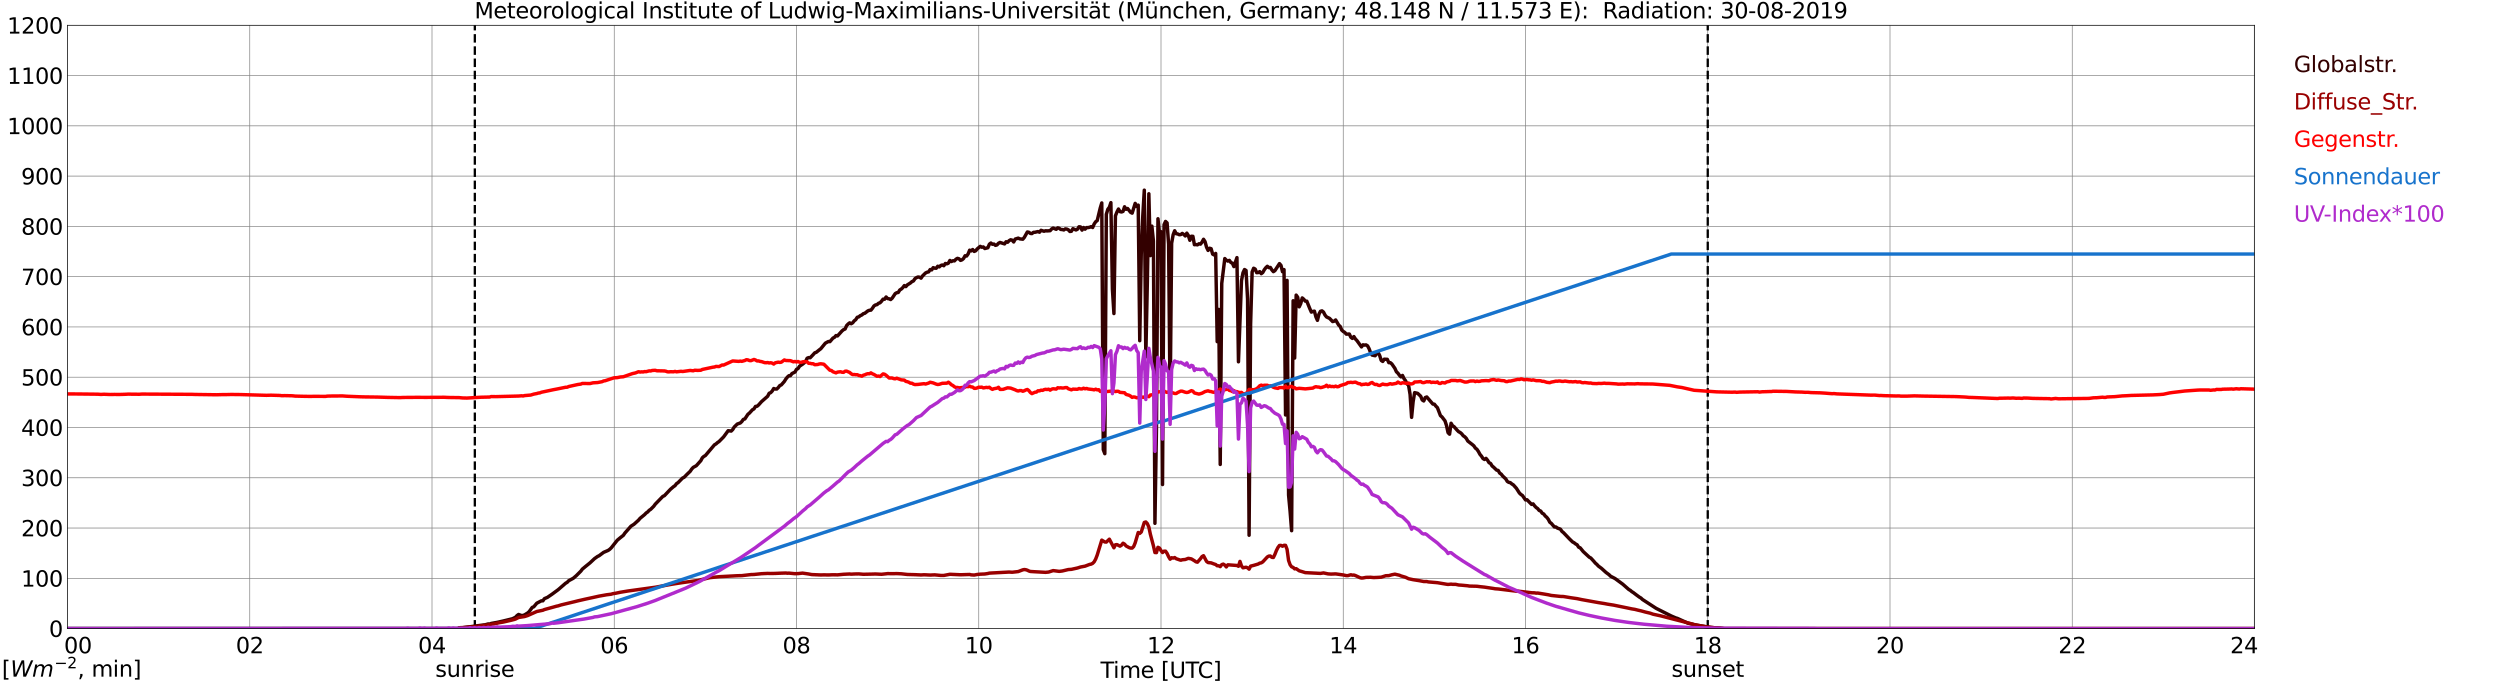 <?xml version="1.0" encoding="utf-8" standalone="no"?>
<!DOCTYPE svg PUBLIC "-//W3C//DTD SVG 1.1//EN"
  "http://www.w3.org/Graphics/SVG/1.1/DTD/svg11.dtd">
<svg xmlns:xlink="http://www.w3.org/1999/xlink" width="1085.4pt" height="296.64pt" viewBox="0 0 1085.4 296.64" xmlns="http://www.w3.org/2000/svg" version="1.1">
 <defs>
  <style type="text/css">*{stroke-linejoin: round; stroke-linecap: butt}</style>
 </defs>
 <g id="figure_1">
  <g id="patch_1">
   <path d="M 0 296.64 
L 1085.4 296.64 
L 1085.4 0 
L 0 0 
z
" style="fill: #ffffff"/>
  </g>
  <g id="axes_1">
   <g id="patch_2">
    <path d="M 29.306 272.909 
L 978.814 272.909 
L 978.814 10.976 
L 29.306 10.976 
z
" style="fill: #ffffff"/>
   </g>
   <g id="patch_3">
    <path d="M 978.814 272.909 
L 978.814 272.909 
L 978.814 10.976 
L 978.814 10.976 
z
" clip-path="url(#p63a636b216)" style="fill: #d3d3d3; opacity: 0.25; stroke: #d3d3d3; stroke-linejoin: miter"/>
   </g>
   <g id="matplotlib.axis_1">
    <g id="xtick_1">
     <g id="line2d_1">
      <path d="M 29.306 272.909 
L 29.306 10.976 
" clip-path="url(#p63a636b216)" style="fill: none; stroke: #808080; stroke-width: 0.3; stroke-linecap: square"/>
     </g>
     <g id="line2d_2"/>
     <g id="text_1">
      <!--    00 -->
      <g transform="translate(18.733 283.627) scale(0.095 -0.095)">
       <defs>
        <path id="DejaVuSans-20" transform="scale(0.016)"/>
        <path id="DejaVuSans-30" d="M 2034 4250 
Q 1547 4250 1301 3770 
Q 1056 3291 1056 2328 
Q 1056 1369 1301 889 
Q 1547 409 2034 409 
Q 2525 409 2770 889 
Q 3016 1369 3016 2328 
Q 3016 3291 2770 3770 
Q 2525 4250 2034 4250 
z
M 2034 4750 
Q 2819 4750 3233 4129 
Q 3647 3509 3647 2328 
Q 3647 1150 3233 529 
Q 2819 -91 2034 -91 
Q 1250 -91 836 529 
Q 422 1150 422 2328 
Q 422 3509 836 4129 
Q 1250 4750 2034 4750 
z
" transform="scale(0.016)"/>
       </defs>
       <use xlink:href="#DejaVuSans-20"/>
       <use xlink:href="#DejaVuSans-20" transform="translate(31.787 0)"/>
       <use xlink:href="#DejaVuSans-20" transform="translate(63.574 0)"/>
       <use xlink:href="#DejaVuSans-30" transform="translate(95.361 0)"/>
       <use xlink:href="#DejaVuSans-30" transform="translate(158.984 0)"/>
      </g>
     </g>
    </g>
    <g id="xtick_2">
     <g id="line2d_3">
      <path d="M 108.431 272.909 
L 108.431 10.976 
" clip-path="url(#p63a636b216)" style="fill: none; stroke: #808080; stroke-width: 0.3; stroke-linecap: square"/>
     </g>
     <g id="line2d_4"/>
     <g id="text_2">
      <!-- 02 -->
      <g transform="translate(102.387 283.627) scale(0.095 -0.095)">
       <defs>
        <path id="DejaVuSans-32" d="M 1228 531 
L 3431 531 
L 3431 0 
L 469 0 
L 469 531 
Q 828 903 1448 1529 
Q 2069 2156 2228 2338 
Q 2531 2678 2651 2914 
Q 2772 3150 2772 3378 
Q 2772 3750 2511 3984 
Q 2250 4219 1831 4219 
Q 1534 4219 1204 4116 
Q 875 4013 500 3803 
L 500 4441 
Q 881 4594 1212 4672 
Q 1544 4750 1819 4750 
Q 2544 4750 2975 4387 
Q 3406 4025 3406 3419 
Q 3406 3131 3298 2873 
Q 3191 2616 2906 2266 
Q 2828 2175 2409 1742 
Q 1991 1309 1228 531 
z
" transform="scale(0.016)"/>
       </defs>
       <use xlink:href="#DejaVuSans-30"/>
       <use xlink:href="#DejaVuSans-32" transform="translate(63.623 0)"/>
      </g>
     </g>
    </g>
    <g id="xtick_3">
     <g id="line2d_5">
      <path d="M 187.557 272.909 
L 187.557 10.976 
" clip-path="url(#p63a636b216)" style="fill: none; stroke: #808080; stroke-width: 0.3; stroke-linecap: square"/>
     </g>
     <g id="line2d_6"/>
     <g id="text_3">
      <!-- 04 -->
      <g transform="translate(181.513 283.627) scale(0.095 -0.095)">
       <defs>
        <path id="DejaVuSans-34" d="M 2419 4116 
L 825 1625 
L 2419 1625 
L 2419 4116 
z
M 2253 4666 
L 3047 4666 
L 3047 1625 
L 3713 1625 
L 3713 1100 
L 3047 1100 
L 3047 0 
L 2419 0 
L 2419 1100 
L 313 1100 
L 313 1709 
L 2253 4666 
z
" transform="scale(0.016)"/>
       </defs>
       <use xlink:href="#DejaVuSans-30"/>
       <use xlink:href="#DejaVuSans-34" transform="translate(63.623 0)"/>
      </g>
     </g>
    </g>
    <g id="xtick_4">
     <g id="line2d_7">
      <path d="M 266.683 272.909 
L 266.683 10.976 
" clip-path="url(#p63a636b216)" style="fill: none; stroke: #808080; stroke-width: 0.3; stroke-linecap: square"/>
     </g>
     <g id="line2d_8"/>
     <g id="text_4">
      <!-- 06 -->
      <g transform="translate(260.638 283.627) scale(0.095 -0.095)">
       <defs>
        <path id="DejaVuSans-36" d="M 2113 2584 
Q 1688 2584 1439 2293 
Q 1191 2003 1191 1497 
Q 1191 994 1439 701 
Q 1688 409 2113 409 
Q 2538 409 2786 701 
Q 3034 994 3034 1497 
Q 3034 2003 2786 2293 
Q 2538 2584 2113 2584 
z
M 3366 4563 
L 3366 3988 
Q 3128 4100 2886 4159 
Q 2644 4219 2406 4219 
Q 1781 4219 1451 3797 
Q 1122 3375 1075 2522 
Q 1259 2794 1537 2939 
Q 1816 3084 2150 3084 
Q 2853 3084 3261 2657 
Q 3669 2231 3669 1497 
Q 3669 778 3244 343 
Q 2819 -91 2113 -91 
Q 1303 -91 875 529 
Q 447 1150 447 2328 
Q 447 3434 972 4092 
Q 1497 4750 2381 4750 
Q 2619 4750 2861 4703 
Q 3103 4656 3366 4563 
z
" transform="scale(0.016)"/>
       </defs>
       <use xlink:href="#DejaVuSans-30"/>
       <use xlink:href="#DejaVuSans-36" transform="translate(63.623 0)"/>
      </g>
     </g>
    </g>
    <g id="xtick_5">
     <g id="line2d_9">
      <path d="M 345.808 272.909 
L 345.808 10.976 
" clip-path="url(#p63a636b216)" style="fill: none; stroke: #808080; stroke-width: 0.3; stroke-linecap: square"/>
     </g>
     <g id="line2d_10"/>
     <g id="text_5">
      <!-- 08 -->
      <g transform="translate(339.764 283.627) scale(0.095 -0.095)">
       <defs>
        <path id="DejaVuSans-38" d="M 2034 2216 
Q 1584 2216 1326 1975 
Q 1069 1734 1069 1313 
Q 1069 891 1326 650 
Q 1584 409 2034 409 
Q 2484 409 2743 651 
Q 3003 894 3003 1313 
Q 3003 1734 2745 1975 
Q 2488 2216 2034 2216 
z
M 1403 2484 
Q 997 2584 770 2862 
Q 544 3141 544 3541 
Q 544 4100 942 4425 
Q 1341 4750 2034 4750 
Q 2731 4750 3128 4425 
Q 3525 4100 3525 3541 
Q 3525 3141 3298 2862 
Q 3072 2584 2669 2484 
Q 3125 2378 3379 2068 
Q 3634 1759 3634 1313 
Q 3634 634 3220 271 
Q 2806 -91 2034 -91 
Q 1263 -91 848 271 
Q 434 634 434 1313 
Q 434 1759 690 2068 
Q 947 2378 1403 2484 
z
M 1172 3481 
Q 1172 3119 1398 2916 
Q 1625 2713 2034 2713 
Q 2441 2713 2670 2916 
Q 2900 3119 2900 3481 
Q 2900 3844 2670 4047 
Q 2441 4250 2034 4250 
Q 1625 4250 1398 4047 
Q 1172 3844 1172 3481 
z
" transform="scale(0.016)"/>
       </defs>
       <use xlink:href="#DejaVuSans-30"/>
       <use xlink:href="#DejaVuSans-38" transform="translate(63.623 0)"/>
      </g>
     </g>
    </g>
    <g id="xtick_6">
     <g id="line2d_11">
      <path d="M 424.934 272.909 
L 424.934 10.976 
" clip-path="url(#p63a636b216)" style="fill: none; stroke: #808080; stroke-width: 0.3; stroke-linecap: square"/>
     </g>
     <g id="line2d_12"/>
     <g id="text_6">
      <!-- 10 -->
      <g transform="translate(418.89 283.627) scale(0.095 -0.095)">
       <defs>
        <path id="DejaVuSans-31" d="M 794 531 
L 1825 531 
L 1825 4091 
L 703 3866 
L 703 4441 
L 1819 4666 
L 2450 4666 
L 2450 531 
L 3481 531 
L 3481 0 
L 794 0 
L 794 531 
z
" transform="scale(0.016)"/>
       </defs>
       <use xlink:href="#DejaVuSans-31"/>
       <use xlink:href="#DejaVuSans-30" transform="translate(63.623 0)"/>
      </g>
     </g>
    </g>
    <g id="xtick_7">
     <g id="line2d_13">
      <path d="M 504.06 272.909 
L 504.06 10.976 
" clip-path="url(#p63a636b216)" style="fill: none; stroke: #808080; stroke-width: 0.3; stroke-linecap: square"/>
     </g>
     <g id="line2d_14"/>
     <g id="text_7">
      <!-- 12 -->
      <g transform="translate(498.015 283.627) scale(0.095 -0.095)">
       <use xlink:href="#DejaVuSans-31"/>
       <use xlink:href="#DejaVuSans-32" transform="translate(63.623 0)"/>
      </g>
     </g>
    </g>
    <g id="xtick_8">
     <g id="line2d_15">
      <path d="M 583.185 272.909 
L 583.185 10.976 
" clip-path="url(#p63a636b216)" style="fill: none; stroke: #808080; stroke-width: 0.3; stroke-linecap: square"/>
     </g>
     <g id="line2d_16"/>
     <g id="text_8">
      <!-- 14 -->
      <g transform="translate(577.141 283.627) scale(0.095 -0.095)">
       <use xlink:href="#DejaVuSans-31"/>
       <use xlink:href="#DejaVuSans-34" transform="translate(63.623 0)"/>
      </g>
     </g>
    </g>
    <g id="xtick_9">
     <g id="line2d_17">
      <path d="M 662.311 272.909 
L 662.311 10.976 
" clip-path="url(#p63a636b216)" style="fill: none; stroke: #808080; stroke-width: 0.3; stroke-linecap: square"/>
     </g>
     <g id="line2d_18"/>
     <g id="text_9">
      <!-- 16 -->
      <g transform="translate(656.267 283.627) scale(0.095 -0.095)">
       <use xlink:href="#DejaVuSans-31"/>
       <use xlink:href="#DejaVuSans-36" transform="translate(63.623 0)"/>
      </g>
     </g>
    </g>
    <g id="xtick_10">
     <g id="line2d_19">
      <path d="M 741.437 272.909 
L 741.437 10.976 
" clip-path="url(#p63a636b216)" style="fill: none; stroke: #808080; stroke-width: 0.3; stroke-linecap: square"/>
     </g>
     <g id="line2d_20"/>
     <g id="text_10">
      <!-- 18 -->
      <g transform="translate(735.392 283.627) scale(0.095 -0.095)">
       <use xlink:href="#DejaVuSans-31"/>
       <use xlink:href="#DejaVuSans-38" transform="translate(63.623 0)"/>
      </g>
     </g>
    </g>
    <g id="xtick_11">
     <g id="line2d_21">
      <path d="M 820.562 272.909 
L 820.562 10.976 
" clip-path="url(#p63a636b216)" style="fill: none; stroke: #808080; stroke-width: 0.3; stroke-linecap: square"/>
     </g>
     <g id="line2d_22"/>
     <g id="text_11">
      <!-- 20 -->
      <g transform="translate(814.518 283.627) scale(0.095 -0.095)">
       <use xlink:href="#DejaVuSans-32"/>
       <use xlink:href="#DejaVuSans-30" transform="translate(63.623 0)"/>
      </g>
     </g>
    </g>
    <g id="xtick_12">
     <g id="line2d_23">
      <path d="M 899.688 272.909 
L 899.688 10.976 
" clip-path="url(#p63a636b216)" style="fill: none; stroke: #808080; stroke-width: 0.3; stroke-linecap: square"/>
     </g>
     <g id="line2d_24"/>
     <g id="text_12">
      <!-- 22 -->
      <g transform="translate(893.644 283.627) scale(0.095 -0.095)">
       <use xlink:href="#DejaVuSans-32"/>
       <use xlink:href="#DejaVuSans-32" transform="translate(63.623 0)"/>
      </g>
     </g>
    </g>
    <g id="xtick_13">
     <g id="line2d_25">
      <path d="M 978.814 272.909 
L 978.814 10.976 
" clip-path="url(#p63a636b216)" style="fill: none; stroke: #808080; stroke-width: 0.3; stroke-linecap: square"/>
     </g>
     <g id="line2d_26"/>
     <g id="text_13">
      <!-- 24    -->
      <g transform="translate(968.241 283.627) scale(0.095 -0.095)">
       <use xlink:href="#DejaVuSans-32"/>
       <use xlink:href="#DejaVuSans-34" transform="translate(63.623 0)"/>
       <use xlink:href="#DejaVuSans-20" transform="translate(127.246 0)"/>
       <use xlink:href="#DejaVuSans-20" transform="translate(159.033 0)"/>
       <use xlink:href="#DejaVuSans-20" transform="translate(190.82 0)"/>
      </g>
     </g>
    </g>
    <g id="text_14">
     <!-- Time [UTC] -->
     <g transform="translate(477.806 294.322) scale(0.095 -0.095)">
      <defs>
       <path id="DejaVuSans-54" d="M -19 4666 
L 3928 4666 
L 3928 4134 
L 2272 4134 
L 2272 0 
L 1638 0 
L 1638 4134 
L -19 4134 
L -19 4666 
z
" transform="scale(0.016)"/>
       <path id="DejaVuSans-69" d="M 603 3500 
L 1178 3500 
L 1178 0 
L 603 0 
L 603 3500 
z
M 603 4863 
L 1178 4863 
L 1178 4134 
L 603 4134 
L 603 4863 
z
" transform="scale(0.016)"/>
       <path id="DejaVuSans-6d" d="M 3328 2828 
Q 3544 3216 3844 3400 
Q 4144 3584 4550 3584 
Q 5097 3584 5394 3201 
Q 5691 2819 5691 2113 
L 5691 0 
L 5113 0 
L 5113 2094 
Q 5113 2597 4934 2840 
Q 4756 3084 4391 3084 
Q 3944 3084 3684 2787 
Q 3425 2491 3425 1978 
L 3425 0 
L 2847 0 
L 2847 2094 
Q 2847 2600 2669 2842 
Q 2491 3084 2119 3084 
Q 1678 3084 1418 2786 
Q 1159 2488 1159 1978 
L 1159 0 
L 581 0 
L 581 3500 
L 1159 3500 
L 1159 2956 
Q 1356 3278 1631 3431 
Q 1906 3584 2284 3584 
Q 2666 3584 2933 3390 
Q 3200 3197 3328 2828 
z
" transform="scale(0.016)"/>
       <path id="DejaVuSans-65" d="M 3597 1894 
L 3597 1613 
L 953 1613 
Q 991 1019 1311 708 
Q 1631 397 2203 397 
Q 2534 397 2845 478 
Q 3156 559 3463 722 
L 3463 178 
Q 3153 47 2828 -22 
Q 2503 -91 2169 -91 
Q 1331 -91 842 396 
Q 353 884 353 1716 
Q 353 2575 817 3079 
Q 1281 3584 2069 3584 
Q 2775 3584 3186 3129 
Q 3597 2675 3597 1894 
z
M 3022 2063 
Q 3016 2534 2758 2815 
Q 2500 3097 2075 3097 
Q 1594 3097 1305 2825 
Q 1016 2553 972 2059 
L 3022 2063 
z
" transform="scale(0.016)"/>
       <path id="DejaVuSans-5b" d="M 550 4863 
L 1875 4863 
L 1875 4416 
L 1125 4416 
L 1125 -397 
L 1875 -397 
L 1875 -844 
L 550 -844 
L 550 4863 
z
" transform="scale(0.016)"/>
       <path id="DejaVuSans-55" d="M 556 4666 
L 1191 4666 
L 1191 1831 
Q 1191 1081 1462 751 
Q 1734 422 2344 422 
Q 2950 422 3222 751 
Q 3494 1081 3494 1831 
L 3494 4666 
L 4128 4666 
L 4128 1753 
Q 4128 841 3676 375 
Q 3225 -91 2344 -91 
Q 1459 -91 1007 375 
Q 556 841 556 1753 
L 556 4666 
z
" transform="scale(0.016)"/>
       <path id="DejaVuSans-43" d="M 4122 4306 
L 4122 3641 
Q 3803 3938 3442 4084 
Q 3081 4231 2675 4231 
Q 1875 4231 1450 3742 
Q 1025 3253 1025 2328 
Q 1025 1406 1450 917 
Q 1875 428 2675 428 
Q 3081 428 3442 575 
Q 3803 722 4122 1019 
L 4122 359 
Q 3791 134 3420 21 
Q 3050 -91 2638 -91 
Q 1578 -91 968 557 
Q 359 1206 359 2328 
Q 359 3453 968 4101 
Q 1578 4750 2638 4750 
Q 3056 4750 3426 4639 
Q 3797 4528 4122 4306 
z
" transform="scale(0.016)"/>
       <path id="DejaVuSans-5d" d="M 1947 4863 
L 1947 -844 
L 622 -844 
L 622 -397 
L 1369 -397 
L 1369 4416 
L 622 4416 
L 622 4863 
L 1947 4863 
z
" transform="scale(0.016)"/>
      </defs>
      <use xlink:href="#DejaVuSans-54"/>
      <use xlink:href="#DejaVuSans-69" transform="translate(57.959 0)"/>
      <use xlink:href="#DejaVuSans-6d" transform="translate(85.742 0)"/>
      <use xlink:href="#DejaVuSans-65" transform="translate(183.154 0)"/>
      <use xlink:href="#DejaVuSans-20" transform="translate(244.678 0)"/>
      <use xlink:href="#DejaVuSans-5b" transform="translate(276.465 0)"/>
      <use xlink:href="#DejaVuSans-55" transform="translate(315.479 0)"/>
      <use xlink:href="#DejaVuSans-54" transform="translate(388.672 0)"/>
      <use xlink:href="#DejaVuSans-43" transform="translate(443.881 0)"/>
      <use xlink:href="#DejaVuSans-5d" transform="translate(513.705 0)"/>
     </g>
    </g>
   </g>
   <g id="matplotlib.axis_2">
    <g id="ytick_1">
     <g id="line2d_27">
      <path d="M 29.306 272.909 
L 978.814 272.909 
" clip-path="url(#p63a636b216)" style="fill: none; stroke: #808080; stroke-width: 0.3; stroke-linecap: square"/>
     </g>
     <g id="line2d_28"/>
     <g id="text_15">
      <!-- 0 -->
      <g transform="translate(21.261 276.518) scale(0.095 -0.095)">
       <use xlink:href="#DejaVuSans-30"/>
      </g>
     </g>
    </g>
    <g id="ytick_2">
     <g id="line2d_29">
      <path d="M 29.306 251.081 
L 978.814 251.081 
" clip-path="url(#p63a636b216)" style="fill: none; stroke: #808080; stroke-width: 0.3; stroke-linecap: square"/>
     </g>
     <g id="line2d_30"/>
     <g id="text_16">
      <!-- 100 -->
      <g transform="translate(9.173 254.69) scale(0.095 -0.095)">
       <use xlink:href="#DejaVuSans-31"/>
       <use xlink:href="#DejaVuSans-30" transform="translate(63.623 0)"/>
       <use xlink:href="#DejaVuSans-30" transform="translate(127.246 0)"/>
      </g>
     </g>
    </g>
    <g id="ytick_3">
     <g id="line2d_31">
      <path d="M 29.306 229.253 
L 978.814 229.253 
" clip-path="url(#p63a636b216)" style="fill: none; stroke: #808080; stroke-width: 0.3; stroke-linecap: square"/>
     </g>
     <g id="line2d_32"/>
     <g id="text_17">
      <!-- 200 -->
      <g transform="translate(9.173 232.863) scale(0.095 -0.095)">
       <use xlink:href="#DejaVuSans-32"/>
       <use xlink:href="#DejaVuSans-30" transform="translate(63.623 0)"/>
       <use xlink:href="#DejaVuSans-30" transform="translate(127.246 0)"/>
      </g>
     </g>
    </g>
    <g id="ytick_4">
     <g id="line2d_33">
      <path d="M 29.306 207.426 
L 978.814 207.426 
" clip-path="url(#p63a636b216)" style="fill: none; stroke: #808080; stroke-width: 0.3; stroke-linecap: square"/>
     </g>
     <g id="line2d_34"/>
     <g id="text_18">
      <!-- 300 -->
      <g transform="translate(9.173 211.035) scale(0.095 -0.095)">
       <defs>
        <path id="DejaVuSans-33" d="M 2597 2516 
Q 3050 2419 3304 2112 
Q 3559 1806 3559 1356 
Q 3559 666 3084 287 
Q 2609 -91 1734 -91 
Q 1441 -91 1130 -33 
Q 819 25 488 141 
L 488 750 
Q 750 597 1062 519 
Q 1375 441 1716 441 
Q 2309 441 2620 675 
Q 2931 909 2931 1356 
Q 2931 1769 2642 2001 
Q 2353 2234 1838 2234 
L 1294 2234 
L 1294 2753 
L 1863 2753 
Q 2328 2753 2575 2939 
Q 2822 3125 2822 3475 
Q 2822 3834 2567 4026 
Q 2313 4219 1838 4219 
Q 1578 4219 1281 4162 
Q 984 4106 628 3988 
L 628 4550 
Q 988 4650 1302 4700 
Q 1616 4750 1894 4750 
Q 2613 4750 3031 4423 
Q 3450 4097 3450 3541 
Q 3450 3153 3228 2886 
Q 3006 2619 2597 2516 
z
" transform="scale(0.016)"/>
       </defs>
       <use xlink:href="#DejaVuSans-33"/>
       <use xlink:href="#DejaVuSans-30" transform="translate(63.623 0)"/>
       <use xlink:href="#DejaVuSans-30" transform="translate(127.246 0)"/>
      </g>
     </g>
    </g>
    <g id="ytick_5">
     <g id="line2d_35">
      <path d="M 29.306 185.598 
L 978.814 185.598 
" clip-path="url(#p63a636b216)" style="fill: none; stroke: #808080; stroke-width: 0.3; stroke-linecap: square"/>
     </g>
     <g id="line2d_36"/>
     <g id="text_19">
      <!-- 400 -->
      <g transform="translate(9.173 189.207) scale(0.095 -0.095)">
       <use xlink:href="#DejaVuSans-34"/>
       <use xlink:href="#DejaVuSans-30" transform="translate(63.623 0)"/>
       <use xlink:href="#DejaVuSans-30" transform="translate(127.246 0)"/>
      </g>
     </g>
    </g>
    <g id="ytick_6">
     <g id="line2d_37">
      <path d="M 29.306 163.77 
L 978.814 163.77 
" clip-path="url(#p63a636b216)" style="fill: none; stroke: #808080; stroke-width: 0.3; stroke-linecap: square"/>
     </g>
     <g id="line2d_38"/>
     <g id="text_20">
      <!-- 500 -->
      <g transform="translate(9.173 167.379) scale(0.095 -0.095)">
       <defs>
        <path id="DejaVuSans-35" d="M 691 4666 
L 3169 4666 
L 3169 4134 
L 1269 4134 
L 1269 2991 
Q 1406 3038 1543 3061 
Q 1681 3084 1819 3084 
Q 2600 3084 3056 2656 
Q 3513 2228 3513 1497 
Q 3513 744 3044 326 
Q 2575 -91 1722 -91 
Q 1428 -91 1123 -41 
Q 819 9 494 109 
L 494 744 
Q 775 591 1075 516 
Q 1375 441 1709 441 
Q 2250 441 2565 725 
Q 2881 1009 2881 1497 
Q 2881 1984 2565 2268 
Q 2250 2553 1709 2553 
Q 1456 2553 1204 2497 
Q 953 2441 691 2322 
L 691 4666 
z
" transform="scale(0.016)"/>
       </defs>
       <use xlink:href="#DejaVuSans-35"/>
       <use xlink:href="#DejaVuSans-30" transform="translate(63.623 0)"/>
       <use xlink:href="#DejaVuSans-30" transform="translate(127.246 0)"/>
      </g>
     </g>
    </g>
    <g id="ytick_7">
     <g id="line2d_39">
      <path d="M 29.306 141.942 
L 978.814 141.942 
" clip-path="url(#p63a636b216)" style="fill: none; stroke: #808080; stroke-width: 0.3; stroke-linecap: square"/>
     </g>
     <g id="line2d_40"/>
     <g id="text_21">
      <!-- 600 -->
      <g transform="translate(9.173 145.551) scale(0.095 -0.095)">
       <use xlink:href="#DejaVuSans-36"/>
       <use xlink:href="#DejaVuSans-30" transform="translate(63.623 0)"/>
       <use xlink:href="#DejaVuSans-30" transform="translate(127.246 0)"/>
      </g>
     </g>
    </g>
    <g id="ytick_8">
     <g id="line2d_41">
      <path d="M 29.306 120.114 
L 978.814 120.114 
" clip-path="url(#p63a636b216)" style="fill: none; stroke: #808080; stroke-width: 0.3; stroke-linecap: square"/>
     </g>
     <g id="line2d_42"/>
     <g id="text_22">
      <!-- 700 -->
      <g transform="translate(9.173 123.724) scale(0.095 -0.095)">
       <defs>
        <path id="DejaVuSans-37" d="M 525 4666 
L 3525 4666 
L 3525 4397 
L 1831 0 
L 1172 0 
L 2766 4134 
L 525 4134 
L 525 4666 
z
" transform="scale(0.016)"/>
       </defs>
       <use xlink:href="#DejaVuSans-37"/>
       <use xlink:href="#DejaVuSans-30" transform="translate(63.623 0)"/>
       <use xlink:href="#DejaVuSans-30" transform="translate(127.246 0)"/>
      </g>
     </g>
    </g>
    <g id="ytick_9">
     <g id="line2d_43">
      <path d="M 29.306 98.287 
L 978.814 98.287 
" clip-path="url(#p63a636b216)" style="fill: none; stroke: #808080; stroke-width: 0.3; stroke-linecap: square"/>
     </g>
     <g id="line2d_44"/>
     <g id="text_23">
      <!-- 800 -->
      <g transform="translate(9.173 101.896) scale(0.095 -0.095)">
       <use xlink:href="#DejaVuSans-38"/>
       <use xlink:href="#DejaVuSans-30" transform="translate(63.623 0)"/>
       <use xlink:href="#DejaVuSans-30" transform="translate(127.246 0)"/>
      </g>
     </g>
    </g>
    <g id="ytick_10">
     <g id="line2d_45">
      <path d="M 29.306 76.459 
L 978.814 76.459 
" clip-path="url(#p63a636b216)" style="fill: none; stroke: #808080; stroke-width: 0.3; stroke-linecap: square"/>
     </g>
     <g id="line2d_46"/>
     <g id="text_24">
      <!-- 900 -->
      <g transform="translate(9.173 80.068) scale(0.095 -0.095)">
       <defs>
        <path id="DejaVuSans-39" d="M 703 97 
L 703 672 
Q 941 559 1184 500 
Q 1428 441 1663 441 
Q 2288 441 2617 861 
Q 2947 1281 2994 2138 
Q 2813 1869 2534 1725 
Q 2256 1581 1919 1581 
Q 1219 1581 811 2004 
Q 403 2428 403 3163 
Q 403 3881 828 4315 
Q 1253 4750 1959 4750 
Q 2769 4750 3195 4129 
Q 3622 3509 3622 2328 
Q 3622 1225 3098 567 
Q 2575 -91 1691 -91 
Q 1453 -91 1209 -44 
Q 966 3 703 97 
z
M 1959 2075 
Q 2384 2075 2632 2365 
Q 2881 2656 2881 3163 
Q 2881 3666 2632 3958 
Q 2384 4250 1959 4250 
Q 1534 4250 1286 3958 
Q 1038 3666 1038 3163 
Q 1038 2656 1286 2365 
Q 1534 2075 1959 2075 
z
" transform="scale(0.016)"/>
       </defs>
       <use xlink:href="#DejaVuSans-39"/>
       <use xlink:href="#DejaVuSans-30" transform="translate(63.623 0)"/>
       <use xlink:href="#DejaVuSans-30" transform="translate(127.246 0)"/>
      </g>
     </g>
    </g>
    <g id="ytick_11">
     <g id="line2d_47">
      <path d="M 29.306 54.631 
L 978.814 54.631 
" clip-path="url(#p63a636b216)" style="fill: none; stroke: #808080; stroke-width: 0.3; stroke-linecap: square"/>
     </g>
     <g id="line2d_48"/>
     <g id="text_25">
      <!-- 1000 -->
      <g transform="translate(3.128 58.24) scale(0.095 -0.095)">
       <use xlink:href="#DejaVuSans-31"/>
       <use xlink:href="#DejaVuSans-30" transform="translate(63.623 0)"/>
       <use xlink:href="#DejaVuSans-30" transform="translate(127.246 0)"/>
       <use xlink:href="#DejaVuSans-30" transform="translate(190.869 0)"/>
      </g>
     </g>
    </g>
    <g id="ytick_12">
     <g id="line2d_49">
      <path d="M 29.306 32.803 
L 978.814 32.803 
" clip-path="url(#p63a636b216)" style="fill: none; stroke: #808080; stroke-width: 0.3; stroke-linecap: square"/>
     </g>
     <g id="line2d_50"/>
     <g id="text_26">
      <!-- 1100 -->
      <g transform="translate(3.128 36.413) scale(0.095 -0.095)">
       <use xlink:href="#DejaVuSans-31"/>
       <use xlink:href="#DejaVuSans-31" transform="translate(63.623 0)"/>
       <use xlink:href="#DejaVuSans-30" transform="translate(127.246 0)"/>
       <use xlink:href="#DejaVuSans-30" transform="translate(190.869 0)"/>
      </g>
     </g>
    </g>
    <g id="ytick_13">
     <g id="line2d_51">
      <path d="M 29.306 10.976 
L 978.814 10.976 
" clip-path="url(#p63a636b216)" style="fill: none; stroke: #808080; stroke-width: 0.3; stroke-linecap: square"/>
     </g>
     <g id="line2d_52"/>
     <g id="text_27">
      <!-- 1200 -->
      <g transform="translate(3.128 14.585) scale(0.095 -0.095)">
       <use xlink:href="#DejaVuSans-31"/>
       <use xlink:href="#DejaVuSans-32" transform="translate(63.623 0)"/>
       <use xlink:href="#DejaVuSans-30" transform="translate(127.246 0)"/>
       <use xlink:href="#DejaVuSans-30" transform="translate(190.869 0)"/>
      </g>
     </g>
    </g>
   </g>
   <g id="line2d_53">
    <path d="M 206.152 272.909 
L 206.152 10.976 
" clip-path="url(#p63a636b216)" style="fill: none; stroke-dasharray: 3.7,1.6; stroke-dashoffset: 0; stroke: #000000"/>
   </g>
   <g id="line2d_54">
    <path d="M 741.437 272.909 
L 741.437 10.976 
" clip-path="url(#p63a636b216)" style="fill: none; stroke-dasharray: 3.7,1.6; stroke-dashoffset: 0; stroke: #000000"/>
   </g>
   <g id="line2d_55">
    <path d="M 29.306 272.909 
L 198.767 272.909 
L 199.426 272.551 
L 200.085 272.488 
L 200.745 272.551 
L 209.976 271.328 
L 210.635 271.265 
L 211.954 270.888 
L 212.614 270.951 
L 213.273 270.669 
L 215.91 270.198 
L 218.548 269.602 
L 222.504 268.631 
L 223.823 267.971 
L 224.482 267.251 
L 225.142 266.78 
L 226.461 267.251 
L 227.12 267.188 
L 227.779 266.937 
L 229.098 266.123 
L 229.757 265.527 
L 231.076 263.706 
L 231.736 263.455 
L 233.054 261.888 
L 235.033 260.853 
L 235.692 260.853 
L 236.351 259.913 
L 237.67 259.347 
L 239.648 257.998 
L 242.286 256.056 
L 245.583 253.201 
L 246.242 252.825 
L 246.901 252.135 
L 248.88 251.068 
L 250.198 249.939 
L 252.176 247.964 
L 252.836 247.084 
L 254.155 245.986 
L 256.133 244.389 
L 258.111 242.538 
L 259.43 241.597 
L 260.089 241.283 
L 262.067 239.809 
L 264.045 238.962 
L 264.705 238.493 
L 265.364 237.864 
L 268.002 234.54 
L 269.32 233.442 
L 270.639 232.407 
L 271.298 231.436 
L 273.936 228.457 
L 275.255 227.61 
L 277.233 225.822 
L 277.892 225.038 
L 279.87 223.408 
L 280.53 222.718 
L 281.189 222.277 
L 281.849 221.557 
L 282.508 221.118 
L 283.827 219.8 
L 284.486 218.892 
L 287.783 215.504 
L 288.442 215.222 
L 291.08 212.431 
L 292.399 211.302 
L 293.058 210.861 
L 293.717 209.984 
L 294.377 209.545 
L 296.355 207.539 
L 297.014 207.225 
L 298.333 205.876 
L 299.652 204.621 
L 300.311 203.649 
L 300.971 202.927 
L 302.289 202.207 
L 304.267 200.011 
L 304.927 198.758 
L 305.586 198.162 
L 306.246 197.784 
L 310.202 193.111 
L 310.861 192.735 
L 311.521 192.14 
L 312.18 191.701 
L 314.158 189.693 
L 316.136 186.997 
L 317.455 187.152 
L 318.114 186.495 
L 318.774 185.397 
L 320.093 184.111 
L 321.411 183.64 
L 322.071 183.013 
L 322.73 182.073 
L 323.39 181.885 
L 324.708 179.877 
L 325.368 179.344 
L 326.686 177.901 
L 327.346 177.526 
L 328.005 176.458 
L 328.665 176.395 
L 329.324 175.832 
L 330.643 174.356 
L 333.28 172.036 
L 333.94 170.751 
L 334.599 170.469 
L 335.258 169.779 
L 335.918 168.681 
L 336.577 168.9 
L 337.236 168.9 
L 337.896 168.273 
L 338.555 167.396 
L 339.215 167.112 
L 340.533 165.608 
L 341.193 164.541 
L 341.852 163.726 
L 342.512 163.13 
L 343.171 163.098 
L 343.83 162.19 
L 345.149 161.53 
L 345.808 160.339 
L 346.468 160.024 
L 347.127 158.99 
L 348.446 158.112 
L 349.105 157.58 
L 349.765 156.888 
L 350.424 155.541 
L 351.083 155.257 
L 351.743 155.32 
L 353.062 153.941 
L 353.721 153.188 
L 354.38 152.97 
L 355.699 151.902 
L 356.359 151.4 
L 358.337 148.986 
L 359.655 148.264 
L 360.315 148.327 
L 361.634 146.79 
L 362.293 146.445 
L 362.952 145.692 
L 363.612 145.849 
L 365.59 143.654 
L 366.249 143.121 
L 366.909 142.839 
L 367.568 141.364 
L 368.227 140.674 
L 368.887 140.172 
L 369.546 140.55 
L 370.206 140.141 
L 370.865 139.295 
L 371.524 138.792 
L 372.184 137.758 
L 372.843 137.57 
L 373.502 137.038 
L 374.162 136.754 
L 374.821 136.191 
L 375.481 136.003 
L 376.799 134.966 
L 377.459 134.715 
L 378.118 134.654 
L 378.777 133.838 
L 379.437 132.834 
L 380.096 132.395 
L 380.756 132.27 
L 381.415 131.674 
L 382.074 131.454 
L 382.734 130.764 
L 383.393 129.887 
L 384.053 129.917 
L 384.712 128.946 
L 385.371 129.636 
L 386.031 129.73 
L 386.69 130.044 
L 387.349 129.448 
L 388.668 127.47 
L 389.328 127.095 
L 389.987 126.971 
L 390.646 125.903 
L 391.306 125.495 
L 391.965 124.869 
L 392.624 123.991 
L 393.284 124.43 
L 393.943 123.677 
L 395.262 122.86 
L 395.921 122.265 
L 396.581 121.983 
L 397.24 120.979 
L 397.899 120.54 
L 398.559 120.259 
L 399.218 120.352 
L 399.878 120.761 
L 400.537 119.787 
L 401.856 118.501 
L 402.515 118.189 
L 403.175 118.032 
L 403.834 117.028 
L 404.493 117.185 
L 405.153 116.212 
L 405.812 116.432 
L 406.471 116.463 
L 407.131 115.585 
L 407.79 115.867 
L 408.45 115.271 
L 409.109 115.053 
L 409.768 115.367 
L 410.428 114.393 
L 411.087 114.551 
L 411.746 114.269 
L 412.406 113.077 
L 413.065 113.547 
L 413.725 113.202 
L 414.384 113.265 
L 415.043 112.542 
L 415.703 112.167 
L 416.362 112.355 
L 417.022 113.044 
L 417.681 112.793 
L 418.34 112.23 
L 419 111.038 
L 419.659 111.163 
L 420.318 110.255 
L 420.978 108.622 
L 421.637 108.936 
L 422.297 108.341 
L 422.956 109.157 
L 423.615 108.873 
L 424.275 108.059 
L 425.593 106.961 
L 426.253 107.337 
L 426.912 107.212 
L 427.572 107.902 
L 428.89 107.557 
L 429.55 106.02 
L 430.209 105.518 
L 430.869 106.051 
L 431.528 105.957 
L 432.187 106.522 
L 432.847 106.335 
L 433.506 105.612 
L 434.165 105.267 
L 436.144 105.894 
L 436.803 104.953 
L 437.462 105.173 
L 438.122 104.484 
L 438.781 104.106 
L 439.44 104.263 
L 440.1 105.049 
L 440.759 103.794 
L 442.078 103.386 
L 442.737 103.7 
L 444.056 103.857 
L 444.716 103.071 
L 446.034 100.721 
L 446.694 100.845 
L 447.353 101.347 
L 448.012 101.41 
L 448.672 100.878 
L 449.331 100.845 
L 450.65 100.533 
L 451.309 100.814 
L 451.969 99.998 
L 453.287 100.406 
L 453.947 100.186 
L 454.606 100.249 
L 455.925 100.155 
L 456.584 99.402 
L 457.244 99.027 
L 458.563 99.559 
L 459.222 98.933 
L 459.881 99.121 
L 460.541 99.623 
L 461.2 99.653 
L 461.859 99.841 
L 462.519 99.372 
L 463.178 99.465 
L 463.838 99.78 
L 464.497 100.5 
L 465.156 100.406 
L 465.816 99.278 
L 467.134 99.841 
L 467.794 99.529 
L 468.453 98.461 
L 469.113 98.525 
L 469.772 99.904 
L 470.431 98.776 
L 471.091 99.496 
L 471.75 98.806 
L 472.409 98.806 
L 473.069 98.682 
L 473.728 98.4 
L 474.388 98.776 
L 475.047 97.239 
L 475.706 96.268 
L 476.366 95.766 
L 477.685 90.309 
L 478.344 88.113 
L 479.003 195.213 
L 479.663 196.97 
L 480.322 93.068 
L 480.981 90.841 
L 481.641 89.994 
L 482.3 87.986 
L 482.96 125.558 
L 483.619 136.127 
L 484.278 93.694 
L 484.938 92.033 
L 485.597 90.747 
L 486.256 91.876 
L 486.916 92.033 
L 487.575 91.782 
L 488.235 89.774 
L 488.894 90.872 
L 489.553 90.527 
L 490.872 92.19 
L 491.532 92.535 
L 492.85 88.301 
L 493.51 89.649 
L 494.169 89.054 
L 494.828 147.919 
L 495.488 110.316 
L 496.147 93.821 
L 496.807 82.562 
L 497.466 154.945 
L 498.125 122.767 
L 498.785 84.129 
L 499.444 110.975 
L 500.103 98.18 
L 500.763 104.608 
L 501.422 227.201 
L 502.082 186.432 
L 502.741 94.98 
L 503.4 101.378 
L 504.06 100.594 
L 504.719 210.361 
L 505.379 97.553 
L 506.038 96.141 
L 506.697 96.768 
L 507.357 105.99 
L 508.016 176.02 
L 508.675 105.612 
L 509.335 101.912 
L 509.994 100.186 
L 510.654 101.474 
L 511.313 101.567 
L 511.972 101.912 
L 512.632 101.849 
L 513.291 101.347 
L 513.95 101.786 
L 514.61 102.445 
L 515.269 101.223 
L 515.929 102.257 
L 516.588 104.326 
L 517.247 102.569 
L 517.907 102.602 
L 518.566 106.239 
L 519.226 106.177 
L 519.885 106.302 
L 520.544 105.833 
L 521.204 105.99 
L 521.863 105.143 
L 522.522 103.888 
L 523.182 104.922 
L 523.841 107.337 
L 524.501 108.718 
L 525.16 107.777 
L 525.819 107.965 
L 526.479 110.316 
L 527.138 110.694 
L 527.797 110.034 
L 528.457 148.327 
L 529.116 134.34 
L 529.776 201.641 
L 530.435 123.018 
L 531.754 112.261 
L 532.413 112.951 
L 533.073 113.359 
L 533.732 113.044 
L 534.391 113.955 
L 535.051 114.269 
L 535.71 115.742 
L 537.029 111.853 
L 537.688 157.078 
L 539.007 121.826 
L 539.666 118.408 
L 540.326 117.028 
L 540.985 117.436 
L 541.644 129.823 
L 542.304 232.377 
L 542.963 140.768 
L 543.623 118.095 
L 544.282 116.463 
L 544.941 116.808 
L 545.601 118.377 
L 546.26 118.344 
L 546.919 117.938 
L 547.579 118.816 
L 548.238 118.314 
L 548.898 117.122 
L 549.557 116.244 
L 550.216 115.616 
L 550.876 116.181 
L 551.535 116.118 
L 552.195 117.185 
L 552.854 117.938 
L 553.513 117.5 
L 555.491 114.457 
L 556.151 115.21 
L 556.81 117.969 
L 557.47 117.059 
L 558.129 180.158 
L 558.788 121.732 
L 559.448 214.939 
L 560.107 222.026 
L 560.766 230.401 
L 561.426 130.577 
L 562.085 155.447 
L 562.745 128.13 
L 563.404 129.04 
L 564.063 133.211 
L 564.723 131.799 
L 565.382 129.354 
L 566.042 129.917 
L 566.701 130.734 
L 567.36 130.764 
L 568.679 134.025 
L 569.338 135.501 
L 569.998 135.217 
L 570.657 135.093 
L 571.317 137.57 
L 571.976 139.076 
L 572.635 136.409 
L 573.295 135.156 
L 573.954 134.966 
L 574.613 135.501 
L 575.273 136.787 
L 575.932 137.601 
L 577.251 138.229 
L 578.57 139.609 
L 579.229 139.452 
L 579.889 138.919 
L 581.207 141.146 
L 581.867 141.741 
L 582.526 143.309 
L 583.185 143.905 
L 583.845 144.313 
L 584.504 145.066 
L 585.823 145.033 
L 586.482 146.415 
L 587.142 146.917 
L 587.801 146.131 
L 588.46 147.166 
L 589.12 147.858 
L 591.098 150.617 
L 591.757 149.706 
L 592.417 149.833 
L 593.076 149.739 
L 593.736 150.145 
L 594.395 151.37 
L 595.054 153.125 
L 595.714 154.159 
L 597.032 154.443 
L 597.692 153.469 
L 598.351 153.094 
L 599.011 154.38 
L 599.67 156.482 
L 600.329 156.92 
L 600.989 155.947 
L 602.307 156.01 
L 602.967 157.453 
L 603.626 157.453 
L 604.286 158.018 
L 605.604 159.93 
L 606.264 161.404 
L 606.923 162.033 
L 607.582 162.941 
L 608.242 163.632 
L 608.901 163.004 
L 609.561 164.383 
L 610.22 165.294 
L 610.879 166.673 
L 611.539 167.238 
L 612.198 171.253 
L 612.858 181.195 
L 613.517 174.42 
L 614.176 170.469 
L 615.495 170.781 
L 616.814 172.036 
L 617.473 173.636 
L 618.133 174.075 
L 618.792 172.602 
L 619.451 172.35 
L 622.089 175.424 
L 622.748 175.487 
L 623.408 176.334 
L 624.067 176.991 
L 625.386 180.442 
L 626.045 181.005 
L 627.364 182.732 
L 628.023 184.768 
L 628.683 187.844 
L 629.342 188.501 
L 630.001 183.766 
L 630.661 184.864 
L 631.32 185.27 
L 632.639 186.776 
L 633.298 187.436 
L 633.958 187.781 
L 634.617 188.344 
L 635.276 189.191 
L 635.936 189.629 
L 636.595 190.321 
L 637.255 191.48 
L 639.233 193.017 
L 639.892 193.582 
L 640.552 194.554 
L 641.211 195.056 
L 641.87 196.029 
L 642.53 197.252 
L 643.189 198.035 
L 643.848 199.07 
L 644.508 199.478 
L 645.167 199.007 
L 645.827 199.792 
L 646.486 200.89 
L 647.145 201.202 
L 647.805 202.3 
L 648.464 202.833 
L 649.783 204.119 
L 650.442 204.245 
L 651.102 205.404 
L 651.761 205.845 
L 652.42 206.692 
L 653.739 207.914 
L 654.399 209.012 
L 655.058 209.421 
L 655.717 209.545 
L 656.377 210.11 
L 657.036 210.516 
L 658.355 211.992 
L 659.674 214.061 
L 660.333 214.688 
L 660.992 215.129 
L 662.311 217.041 
L 662.97 216.977 
L 664.949 218.986 
L 665.608 218.765 
L 666.267 219.643 
L 666.927 220.334 
L 667.586 220.804 
L 668.246 221.62 
L 668.905 221.871 
L 669.564 222.812 
L 670.224 223.157 
L 670.883 224.034 
L 671.542 224.6 
L 672.202 225.447 
L 672.861 226.732 
L 673.521 227.232 
L 674.839 228.771 
L 675.499 228.771 
L 676.158 229.271 
L 677.477 229.742 
L 678.136 230.714 
L 678.796 231.248 
L 681.433 234.007 
L 682.752 235.293 
L 683.411 235.638 
L 684.071 236.17 
L 684.73 236.515 
L 685.389 237.583 
L 686.049 237.834 
L 687.368 239.464 
L 690.005 241.911 
L 690.664 242.256 
L 691.983 243.699 
L 692.643 244.483 
L 693.302 245.046 
L 693.961 245.768 
L 695.28 246.739 
L 697.258 248.527 
L 698.577 249.501 
L 699.236 250.158 
L 701.215 251.195 
L 704.511 253.609 
L 707.149 255.929 
L 707.808 256.304 
L 708.468 256.87 
L 709.127 257.278 
L 710.446 258.282 
L 711.765 259.253 
L 712.424 259.629 
L 713.083 260.257 
L 719.018 264.114 
L 725.612 267.439 
L 727.59 268.286 
L 728.249 268.473 
L 732.865 270.575 
L 736.821 271.453 
L 740.777 272.112 
L 742.756 272.426 
L 746.052 272.645 
L 748.69 272.909 
L 978.154 272.909 
L 978.154 272.909 
" clip-path="url(#p63a636b216)" style="fill: none; stroke: #330000; stroke-width: 1.5; stroke-linecap: square"/>
   </g>
   <g id="line2d_56">
    <path d="M 29.306 272.909 
L 198.767 272.909 
L 199.426 272.584 
L 206.679 271.994 
L 207.998 271.785 
L 209.976 271.575 
L 211.954 271.28 
L 214.592 270.861 
L 216.57 270.401 
L 218.548 270.065 
L 221.845 269.309 
L 223.164 268.973 
L 223.823 268.764 
L 225.142 268.091 
L 227.779 267.672 
L 229.098 267.251 
L 233.054 265.49 
L 235.692 264.944 
L 236.351 264.649 
L 240.308 263.558 
L 241.626 263.18 
L 242.286 263.054 
L 243.604 262.634 
L 249.539 261.207 
L 250.858 260.871 
L 254.155 260.116 
L 257.451 259.402 
L 260.089 258.815 
L 263.386 258.227 
L 264.705 258.059 
L 265.364 257.974 
L 266.023 257.765 
L 267.342 257.555 
L 269.32 257.136 
L 272.617 256.59 
L 284.486 254.953 
L 291.739 253.65 
L 294.377 253.231 
L 296.355 252.939 
L 302.949 252.013 
L 308.224 250.797 
L 312.18 250.376 
L 320.093 249.957 
L 322.071 249.915 
L 326.027 249.453 
L 327.346 249.411 
L 330.643 249.075 
L 333.28 248.951 
L 334.599 248.992 
L 336.577 248.951 
L 338.555 248.866 
L 341.193 248.783 
L 341.852 248.866 
L 342.512 248.824 
L 345.149 249.075 
L 346.468 249.034 
L 348.446 248.824 
L 351.083 249.202 
L 352.402 249.453 
L 356.359 249.621 
L 357.677 249.579 
L 359.655 249.621 
L 361.634 249.538 
L 363.612 249.579 
L 366.249 249.328 
L 368.887 249.202 
L 369.546 249.285 
L 370.865 249.202 
L 372.843 249.16 
L 374.821 249.328 
L 378.777 249.243 
L 380.096 249.202 
L 382.734 249.328 
L 384.712 249.119 
L 385.371 249.034 
L 387.349 249.075 
L 389.328 249.034 
L 391.306 249.119 
L 393.943 249.411 
L 397.24 249.496 
L 399.878 249.621 
L 401.196 249.538 
L 403.834 249.664 
L 405.812 249.579 
L 408.45 249.83 
L 409.768 249.83 
L 411.087 249.579 
L 412.406 249.328 
L 417.022 249.538 
L 419.659 249.453 
L 420.978 249.411 
L 421.637 249.579 
L 422.956 249.664 
L 424.275 249.411 
L 425.593 249.285 
L 427.572 249.202 
L 428.89 248.992 
L 429.55 248.824 
L 438.122 248.361 
L 439.44 248.446 
L 442.078 248.152 
L 444.056 247.397 
L 444.716 247.27 
L 445.375 247.355 
L 446.034 247.565 
L 446.694 247.901 
L 447.353 248.11 
L 448.672 248.193 
L 453.947 248.488 
L 455.266 248.361 
L 456.584 247.942 
L 457.244 247.733 
L 459.881 248.069 
L 461.2 247.901 
L 463.838 247.27 
L 465.156 247.187 
L 467.794 246.6 
L 469.113 246.179 
L 471.091 245.801 
L 473.069 245.046 
L 473.728 244.919 
L 474.388 244.585 
L 475.047 243.913 
L 475.706 242.695 
L 476.366 240.975 
L 478.344 234.509 
L 479.663 235.308 
L 480.322 235.35 
L 481.641 234.09 
L 483.619 237.825 
L 484.278 236.524 
L 484.938 236.441 
L 486.256 237.113 
L 486.916 236.692 
L 487.575 235.854 
L 488.235 236.232 
L 488.894 237.028 
L 490.213 237.742 
L 490.872 237.952 
L 491.532 237.952 
L 492.191 237.279 
L 492.85 235.686 
L 494.169 231.194 
L 494.828 231.571 
L 495.488 230.984 
L 496.807 226.828 
L 497.466 226.619 
L 498.125 227.332 
L 498.785 228.843 
L 499.444 231.949 
L 500.763 236.945 
L 501.422 239.883 
L 502.082 239.925 
L 502.741 237.615 
L 503.4 237.952 
L 504.06 239.043 
L 504.719 239.883 
L 505.379 239.296 
L 506.038 239.296 
L 506.697 240.261 
L 507.357 241.689 
L 508.016 242.78 
L 508.675 242.149 
L 509.335 242.317 
L 509.994 242.066 
L 510.654 242.57 
L 512.632 243.241 
L 513.291 243.031 
L 514.61 242.904 
L 515.929 242.402 
L 517.247 242.653 
L 518.566 243.45 
L 519.226 243.913 
L 519.885 244.081 
L 521.204 242.57 
L 521.863 241.645 
L 522.522 241.267 
L 523.841 243.745 
L 524.501 244.249 
L 525.819 244.373 
L 527.138 244.878 
L 527.797 245.087 
L 528.457 245.633 
L 529.116 245.633 
L 529.776 246.01 
L 530.435 245.131 
L 531.094 244.919 
L 531.754 245.34 
L 532.413 246.137 
L 533.073 245.214 
L 537.029 245.508 
L 537.688 245.845 
L 538.348 243.745 
L 539.007 245.718 
L 539.666 246.515 
L 540.985 246.264 
L 541.644 246.515 
L 542.304 247.102 
L 542.963 245.801 
L 544.282 245.465 
L 546.26 244.878 
L 546.919 244.5 
L 547.579 244.373 
L 548.238 243.954 
L 549.557 242.527 
L 550.216 241.813 
L 550.876 241.435 
L 551.535 241.394 
L 552.195 241.981 
L 552.854 242.025 
L 553.513 240.68 
L 554.173 239.002 
L 554.832 237.701 
L 555.491 236.819 
L 556.151 236.777 
L 556.81 237.155 
L 557.47 236.734 
L 558.129 236.777 
L 558.788 238.497 
L 559.448 243.326 
L 560.107 245.172 
L 560.766 246.096 
L 561.426 246.347 
L 562.085 246.977 
L 562.745 246.892 
L 564.063 247.816 
L 565.382 248.193 
L 566.701 248.615 
L 573.295 248.951 
L 574.613 248.739 
L 576.592 249.16 
L 577.91 249.243 
L 579.889 249.16 
L 583.185 249.621 
L 584.504 249.915 
L 585.164 249.915 
L 586.482 249.538 
L 587.142 249.706 
L 587.801 249.664 
L 588.46 249.874 
L 590.439 250.797 
L 591.098 250.965 
L 591.757 250.922 
L 593.076 250.671 
L 595.054 250.629 
L 596.373 250.756 
L 598.351 250.671 
L 599.67 250.588 
L 601.648 249.957 
L 602.967 249.915 
L 604.286 249.538 
L 605.604 249.285 
L 607.582 249.747 
L 608.242 250.042 
L 610.22 250.629 
L 611.539 251.258 
L 613.517 251.679 
L 616.154 252.098 
L 618.133 252.476 
L 619.451 252.476 
L 620.111 252.644 
L 624.067 252.98 
L 628.023 253.65 
L 628.683 253.735 
L 630.001 253.609 
L 630.661 253.694 
L 631.98 253.694 
L 633.298 253.986 
L 634.617 254.071 
L 637.255 254.322 
L 637.914 254.449 
L 641.211 254.532 
L 642.53 254.7 
L 644.508 254.91 
L 648.464 255.499 
L 649.123 255.623 
L 650.442 255.709 
L 658.355 256.673 
L 659.014 256.632 
L 664.949 257.346 
L 666.267 257.387 
L 666.927 257.514 
L 667.586 257.47 
L 670.224 257.891 
L 672.202 258.227 
L 673.521 258.52 
L 677.477 258.941 
L 678.796 258.983 
L 682.092 259.528 
L 684.73 259.906 
L 686.708 260.325 
L 693.961 261.626 
L 696.599 262.047 
L 697.918 262.298 
L 700.555 262.717 
L 706.49 263.935 
L 708.468 264.355 
L 709.786 264.564 
L 711.105 264.9 
L 712.424 265.195 
L 714.402 265.741 
L 716.38 266.201 
L 717.699 266.664 
L 720.996 267.378 
L 734.184 270.778 
L 735.502 271.198 
L 740.777 272.121 
L 745.393 272.667 
L 746.712 272.708 
L 748.69 272.909 
L 978.154 272.909 
L 978.154 272.909 
" clip-path="url(#p63a636b216)" style="fill: none; stroke: #990000; stroke-width: 1.5; stroke-linecap: square"/>
   </g>
   <g id="line2d_57">
    <path d="M 29.306 171.032 
L 33.262 171.043 
L 42.493 171.146 
L 43.812 171.246 
L 45.131 171.17 
L 47.768 171.277 
L 49.747 171.242 
L 51.725 171.266 
L 53.703 171.207 
L 55.022 171.154 
L 55.681 171.1 
L 57 171.137 
L 59.637 171.159 
L 60.297 171.185 
L 61.615 171.089 
L 83.375 171.207 
L 84.694 171.257 
L 93.925 171.392 
L 96.563 171.322 
L 97.881 171.325 
L 100.519 171.259 
L 101.838 171.279 
L 104.475 171.309 
L 115.685 171.632 
L 117.663 171.578 
L 121.619 171.693 
L 122.278 171.798 
L 123.597 171.761 
L 126.894 171.831 
L 128.213 171.975 
L 131.51 172.054 
L 134.807 172.108 
L 136.125 172.071 
L 141.4 172.095 
L 142.06 171.982 
L 144.038 171.936 
L 146.016 171.925 
L 148.654 171.894 
L 150.632 172.038 
L 153.929 172.172 
L 156.566 172.278 
L 158.544 172.322 
L 163.819 172.392 
L 168.435 172.532 
L 173.71 172.632 
L 175.029 172.558 
L 180.963 172.51 
L 184.92 172.527 
L 192.832 172.484 
L 194.81 172.571 
L 199.426 172.634 
L 200.745 172.77 
L 202.723 172.82 
L 208.657 172.468 
L 212.614 172.377 
L 213.273 172.169 
L 215.251 172.206 
L 225.142 171.944 
L 226.461 171.84 
L 227.12 171.914 
L 227.779 171.746 
L 230.417 171.521 
L 231.736 171.111 
L 233.054 170.862 
L 233.714 170.652 
L 234.373 170.585 
L 235.033 170.301 
L 240.308 169.181 
L 241.626 168.932 
L 245.583 168.129 
L 246.242 168.12 
L 246.901 167.817 
L 250.858 166.942 
L 252.176 166.754 
L 252.836 166.468 
L 256.133 166.527 
L 257.451 166.208 
L 259.43 166.092 
L 261.408 165.715 
L 262.067 165.398 
L 262.726 165.307 
L 266.023 164.211 
L 266.683 164.025 
L 268.002 163.947 
L 269.32 163.674 
L 270.639 163.571 
L 274.595 162.198 
L 275.914 161.906 
L 277.233 161.378 
L 277.892 161.539 
L 278.552 161.441 
L 279.211 161.496 
L 279.87 161.317 
L 280.53 161.369 
L 281.849 161.015 
L 282.508 161.059 
L 283.167 160.845 
L 284.486 160.771 
L 285.145 160.972 
L 288.442 161.046 
L 289.102 161.168 
L 289.761 161.417 
L 290.42 161.456 
L 291.08 161.378 
L 292.399 161.421 
L 293.058 161.249 
L 293.717 161.437 
L 295.696 161.201 
L 296.355 161.299 
L 299.652 160.832 
L 300.971 160.989 
L 301.63 160.747 
L 302.949 160.819 
L 304.267 160.742 
L 304.927 160.398 
L 309.543 159.411 
L 310.202 159.348 
L 310.861 159.077 
L 312.18 159.158 
L 313.499 158.47 
L 314.158 158.496 
L 318.114 156.709 
L 320.752 156.901 
L 321.411 156.77 
L 322.071 156.883 
L 323.39 156.517 
L 324.049 156.163 
L 324.708 156.255 
L 325.368 156.538 
L 326.027 156.591 
L 327.346 156.065 
L 328.005 156.285 
L 328.665 156.713 
L 329.324 156.683 
L 329.983 156.907 
L 330.643 156.997 
L 331.961 157.442 
L 332.621 157.486 
L 333.28 157.398 
L 333.94 157.597 
L 334.599 157.481 
L 335.258 157.658 
L 335.918 158.058 
L 336.577 157.514 
L 337.896 157.235 
L 338.555 157.342 
L 339.215 157.246 
L 340.533 156.274 
L 341.193 156.517 
L 343.171 156.58 
L 344.49 157.104 
L 345.149 156.934 
L 345.808 157.165 
L 346.468 156.951 
L 347.127 157.263 
L 347.787 157.355 
L 348.446 157.102 
L 349.105 157.016 
L 350.424 157.086 
L 351.083 157.737 
L 351.743 157.743 
L 352.402 157.933 
L 353.062 157.918 
L 353.721 158.348 
L 355.04 158.243 
L 355.699 158.023 
L 356.359 157.944 
L 357.677 158.119 
L 360.315 160.756 
L 360.974 160.856 
L 361.634 161.406 
L 362.952 161.888 
L 363.612 161.554 
L 364.93 161.395 
L 365.59 161.62 
L 366.249 161.653 
L 366.909 161.162 
L 367.568 161.129 
L 368.887 161.705 
L 369.546 162.264 
L 370.206 162.657 
L 370.865 162.591 
L 371.524 162.698 
L 372.184 162.672 
L 372.843 163.002 
L 373.502 163.093 
L 374.162 163.336 
L 374.821 162.906 
L 375.481 162.724 
L 376.14 162.417 
L 376.799 162.233 
L 377.459 162.292 
L 378.118 161.888 
L 378.777 162.301 
L 379.437 162.567 
L 380.756 163.366 
L 381.415 163.248 
L 382.074 163.48 
L 383.393 162.336 
L 384.053 162.482 
L 384.712 162.934 
L 386.031 164.111 
L 387.349 164.121 
L 388.009 164.377 
L 388.668 164.468 
L 389.328 164.204 
L 391.306 164.927 
L 392.624 165.029 
L 393.284 165.59 
L 393.943 165.721 
L 394.603 165.966 
L 395.262 166.378 
L 395.921 166.372 
L 396.581 166.776 
L 397.24 166.959 
L 398.559 166.894 
L 401.196 166.577 
L 401.856 166.739 
L 403.175 166.315 
L 403.834 165.955 
L 405.153 166.247 
L 406.471 166.774 
L 407.131 166.935 
L 407.79 166.846 
L 409.109 166.411 
L 411.087 166.354 
L 411.746 165.94 
L 412.406 166.422 
L 413.065 167.044 
L 413.725 167.378 
L 414.384 167.935 
L 415.043 168.229 
L 415.703 168.212 
L 416.362 168.397 
L 419 168.092 
L 419.659 167.74 
L 420.318 167.902 
L 420.978 167.638 
L 421.637 167.987 
L 422.297 168.04 
L 422.956 168.6 
L 423.615 168.594 
L 424.275 168.411 
L 424.934 168.094 
L 425.593 168.151 
L 426.253 168.074 
L 426.912 168.428 
L 428.231 168.186 
L 428.89 168.282 
L 429.55 168.127 
L 430.209 168.686 
L 430.869 169.044 
L 431.528 168.758 
L 432.847 168.531 
L 433.506 168.146 
L 434.165 169.057 
L 435.484 169.044 
L 437.462 168.371 
L 438.781 168.5 
L 440.759 169.247 
L 441.419 169.581 
L 442.078 169.762 
L 442.737 169.565 
L 443.397 169.576 
L 444.056 169.866 
L 444.716 169.648 
L 445.375 169.295 
L 446.034 169.1 
L 446.694 169.585 
L 447.353 170.408 
L 448.012 170.895 
L 449.331 170.292 
L 449.991 170.227 
L 450.65 169.655 
L 451.309 169.716 
L 451.969 169.382 
L 452.628 169.502 
L 453.287 169.17 
L 453.947 169.026 
L 454.606 169.118 
L 455.266 168.969 
L 455.925 169.397 
L 456.584 168.965 
L 457.244 168.782 
L 458.563 168.932 
L 459.222 168.336 
L 459.881 168.448 
L 460.541 168.356 
L 461.2 168.472 
L 461.859 168.43 
L 462.519 168.273 
L 463.178 168.264 
L 463.838 168.797 
L 465.156 169.251 
L 465.816 168.943 
L 467.794 169.011 
L 468.453 168.679 
L 469.113 168.847 
L 469.772 168.869 
L 470.431 168.542 
L 471.091 168.817 
L 471.75 168.64 
L 472.409 168.884 
L 474.388 169.116 
L 475.047 169.271 
L 475.706 168.961 
L 476.366 169.282 
L 477.025 169.194 
L 477.685 169.925 
L 478.344 169.984 
L 479.003 169.504 
L 479.663 169.257 
L 480.322 170.021 
L 482.3 169.812 
L 482.96 169.967 
L 483.619 169.731 
L 484.278 170.017 
L 484.938 169.864 
L 485.597 169.917 
L 486.256 170.347 
L 488.235 170.519 
L 488.894 171.242 
L 490.213 171.613 
L 490.872 171.997 
L 491.532 172.519 
L 492.191 172.331 
L 492.85 172.433 
L 493.51 172.702 
L 494.169 172.619 
L 494.828 172.39 
L 495.488 172.608 
L 496.147 172.377 
L 496.807 172.58 
L 497.466 171.691 
L 498.785 172.226 
L 499.444 171.49 
L 500.763 171.344 
L 501.422 170.128 
L 502.082 169.666 
L 502.741 170.207 
L 504.06 169.967 
L 504.719 168.858 
L 505.379 169.788 
L 506.038 170.144 
L 506.697 170.362 
L 508.016 169.884 
L 508.675 170.386 
L 509.994 170.836 
L 510.654 170.851 
L 511.313 170.412 
L 512.632 169.801 
L 513.291 169.842 
L 514.61 170.294 
L 515.269 170.406 
L 515.929 170.275 
L 517.247 169.605 
L 517.907 169.832 
L 518.566 170.622 
L 520.544 171.102 
L 521.863 170.713 
L 523.182 170.008 
L 524.501 169.663 
L 525.16 169.932 
L 525.819 170.006 
L 526.479 170.235 
L 527.138 170.336 
L 528.457 169.489 
L 529.116 169.406 
L 529.776 168.895 
L 530.435 169.323 
L 531.754 169.214 
L 533.073 168.913 
L 533.732 169.513 
L 534.391 169.631 
L 535.051 169.995 
L 535.71 169.615 
L 536.369 169.982 
L 537.029 170.032 
L 537.688 170.299 
L 538.348 170.419 
L 539.007 170.351 
L 539.666 170.949 
L 540.326 171.032 
L 540.985 170.759 
L 541.644 170.286 
L 542.304 169.079 
L 544.282 169.212 
L 544.941 169.039 
L 545.601 168.751 
L 546.26 168.218 
L 546.919 167.489 
L 547.579 167.206 
L 548.238 167.424 
L 548.898 167.276 
L 550.216 167.249 
L 550.876 167.671 
L 551.535 167.498 
L 552.195 167.754 
L 552.854 168.142 
L 553.513 168.378 
L 554.832 168.629 
L 555.491 168.249 
L 556.81 168.24 
L 557.47 168.502 
L 558.129 167.627 
L 558.788 168.328 
L 559.448 168.306 
L 560.107 167.795 
L 560.766 167.743 
L 561.426 168.225 
L 562.085 168.304 
L 562.745 168.81 
L 564.063 168.585 
L 566.701 168.836 
L 569.998 168.496 
L 570.657 168.096 
L 571.317 167.887 
L 571.976 168.029 
L 572.635 168.046 
L 573.295 168.308 
L 573.954 168.17 
L 575.273 167.751 
L 575.932 167.26 
L 576.592 167.93 
L 577.251 167.572 
L 577.91 167.847 
L 578.57 167.773 
L 579.229 167.917 
L 579.889 167.627 
L 580.548 167.935 
L 581.207 167.83 
L 581.867 167.424 
L 584.504 166.59 
L 585.164 166.084 
L 585.823 166.082 
L 586.482 165.957 
L 587.142 166.09 
L 588.46 165.892 
L 589.779 166.544 
L 590.439 166.597 
L 591.098 167.055 
L 591.757 166.872 
L 592.417 166.848 
L 593.076 166.688 
L 593.736 166.933 
L 594.395 166.789 
L 595.054 166.302 
L 595.714 166.071 
L 596.373 166.592 
L 597.032 166.955 
L 597.692 166.861 
L 598.351 167.254 
L 599.011 167.387 
L 600.329 166.73 
L 600.989 166.931 
L 602.307 167.014 
L 603.626 166.568 
L 604.286 166.793 
L 606.264 166.426 
L 606.923 165.872 
L 607.582 166.265 
L 608.242 166.507 
L 608.901 166.151 
L 610.879 166.472 
L 611.539 166.304 
L 612.198 166.651 
L 612.858 166.68 
L 613.517 166.496 
L 614.176 165.855 
L 615.495 165.796 
L 616.814 165.654 
L 617.473 166.077 
L 618.133 166.13 
L 619.451 165.726 
L 620.111 165.809 
L 620.77 165.7 
L 621.429 166.075 
L 622.089 165.933 
L 623.408 166.055 
L 624.067 165.815 
L 624.726 166.437 
L 625.386 166.498 
L 626.045 166.075 
L 627.364 166.274 
L 628.023 165.839 
L 629.342 165.551 
L 630.001 165.191 
L 631.98 165.174 
L 632.639 165.355 
L 633.958 165.189 
L 635.936 165.874 
L 636.595 165.883 
L 637.255 165.776 
L 637.914 165.527 
L 638.573 165.409 
L 639.892 165.396 
L 640.552 165.68 
L 641.211 165.429 
L 641.87 165.604 
L 642.53 165.545 
L 643.189 165.342 
L 645.167 165.235 
L 646.486 165.322 
L 647.145 164.988 
L 648.464 164.768 
L 649.783 165.128 
L 650.442 164.955 
L 651.761 165.222 
L 653.08 165.304 
L 653.739 165.654 
L 654.399 165.689 
L 655.058 165.446 
L 655.717 165.457 
L 659.014 164.689 
L 659.674 164.787 
L 660.333 164.503 
L 660.992 164.608 
L 661.652 164.881 
L 662.97 164.752 
L 663.63 164.894 
L 664.289 164.918 
L 664.949 165.093 
L 665.608 164.923 
L 666.927 165.265 
L 668.246 165.27 
L 668.905 165.329 
L 669.564 165.564 
L 670.224 165.553 
L 671.542 165.983 
L 672.861 166.147 
L 673.521 165.894 
L 674.839 165.638 
L 675.499 165.473 
L 676.158 165.521 
L 676.817 165.411 
L 677.477 165.446 
L 678.136 165.595 
L 678.796 165.582 
L 679.455 165.442 
L 680.774 165.649 
L 681.433 165.741 
L 682.092 165.689 
L 682.752 165.802 
L 684.071 165.665 
L 684.73 165.863 
L 686.049 165.783 
L 686.708 166.097 
L 687.368 166.173 
L 688.027 166.077 
L 690.005 166.324 
L 690.664 166.278 
L 691.324 166.481 
L 693.302 166.551 
L 693.961 166.455 
L 695.28 166.49 
L 696.599 166.346 
L 697.258 166.47 
L 698.577 166.459 
L 701.874 166.675 
L 702.533 166.782 
L 704.511 166.717 
L 705.171 166.782 
L 706.49 166.634 
L 708.468 166.669 
L 709.786 166.68 
L 711.105 166.564 
L 711.765 166.643 
L 713.083 166.667 
L 714.402 166.693 
L 716.38 166.706 
L 717.699 166.732 
L 724.952 167.3 
L 728.249 167.959 
L 730.227 168.249 
L 735.502 169.445 
L 745.393 170.133 
L 751.987 170.281 
L 753.306 170.224 
L 753.965 170.329 
L 755.284 170.224 
L 763.196 170.083 
L 763.856 170.229 
L 765.174 170.078 
L 766.493 170.054 
L 768.471 169.982 
L 769.131 169.982 
L 769.79 169.856 
L 775.725 169.943 
L 779.681 170.163 
L 782.318 170.233 
L 783.637 170.327 
L 784.956 170.318 
L 786.275 170.449 
L 790.231 170.552 
L 792.209 170.676 
L 795.506 170.934 
L 796.165 170.866 
L 797.484 171.008 
L 811.99 171.543 
L 813.969 171.538 
L 815.947 171.728 
L 816.606 171.698 
L 817.925 171.783 
L 820.562 171.842 
L 823.2 171.92 
L 824.519 171.881 
L 825.178 171.975 
L 826.497 171.979 
L 827.816 171.988 
L 831.112 171.87 
L 835.069 171.966 
L 848.916 172.178 
L 850.235 172.23 
L 852.213 172.326 
L 853.531 172.399 
L 854.85 172.529 
L 856.169 172.56 
L 867.378 173.018 
L 868.038 172.89 
L 870.016 172.863 
L 871.994 172.822 
L 872.653 172.863 
L 873.972 172.785 
L 875.291 172.909 
L 876.61 172.879 
L 877.929 172.962 
L 878.588 172.8 
L 880.566 172.842 
L 882.544 172.964 
L 887.819 173.058 
L 889.797 173.08 
L 890.457 173.226 
L 892.435 172.986 
L 893.754 173.143 
L 906.941 172.973 
L 908.919 172.704 
L 910.238 172.678 
L 912.876 172.447 
L 913.535 172.551 
L 914.194 172.532 
L 914.854 172.348 
L 918.151 172.211 
L 921.448 171.883 
L 922.766 171.829 
L 925.404 171.676 
L 934.635 171.447 
L 937.273 171.32 
L 939.251 171.167 
L 941.888 170.598 
L 943.207 170.406 
L 946.504 170.013 
L 948.482 169.766 
L 954.417 169.345 
L 955.735 169.31 
L 957.714 169.319 
L 959.032 169.314 
L 959.692 169.456 
L 961.01 169.297 
L 961.67 169.321 
L 962.329 169.068 
L 964.307 169.1 
L 964.967 168.972 
L 967.604 168.913 
L 968.923 168.86 
L 969.582 168.958 
L 970.901 168.777 
L 972.22 168.913 
L 972.879 168.773 
L 978.154 168.93 
L 978.154 168.93 
" clip-path="url(#p63a636b216)" style="fill: none; stroke: #ff0000; stroke-width: 1.5; stroke-linecap: square"/>
   </g>
   <g id="line2d_58">
    <path d="M 29.306 272.909 
L 231.736 272.909 
L 500.763 183.852 
L 501.422 183.852 
L 504.06 182.978 
L 504.719 182.978 
L 541.644 170.755 
L 542.304 170.755 
L 558.788 165.298 
L 559.448 165.298 
L 725.612 110.292 
L 978.154 110.292 
L 978.154 110.292 
" clip-path="url(#p63a636b216)" style="fill: none; stroke: #1773cc; stroke-width: 1.5; stroke-linecap: square"/>
   </g>
   <g id="line2d_59">
    <path d="M 29.306 272.909 
L 176.348 272.843 
L 177.007 272.712 
L 177.666 272.843 
L 181.623 272.843 
L 182.282 272.647 
L 182.941 272.821 
L 183.601 272.843 
L 184.26 272.691 
L 184.92 272.843 
L 188.876 272.843 
L 189.535 272.647 
L 190.195 272.821 
L 194.151 272.821 
L 194.81 272.625 
L 195.47 272.8 
L 196.129 272.821 
L 196.788 272.647 
L 197.448 272.8 
L 203.382 272.734 
L 204.042 272.516 
L 204.701 272.691 
L 205.36 272.691 
L 206.02 272.494 
L 206.679 272.647 
L 207.339 272.647 
L 207.998 272.45 
L 208.657 272.603 
L 209.317 272.581 
L 209.976 272.407 
L 210.635 272.538 
L 211.295 272.538 
L 211.954 272.341 
L 212.614 272.472 
L 213.273 272.45 
L 213.932 272.254 
L 214.592 272.385 
L 215.251 272.363 
L 215.91 272.145 
L 216.57 272.298 
L 221.845 272.058 
L 222.504 271.927 
L 223.823 271.948 
L 224.482 271.708 
L 225.142 271.839 
L 229.098 271.599 
L 236.351 270.988 
L 238.989 270.748 
L 239.648 270.486 
L 240.308 270.595 
L 242.286 270.377 
L 253.495 268.783 
L 257.451 268.063 
L 258.111 267.823 
L 259.43 267.714 
L 265.364 266.448 
L 276.573 263.37 
L 281.189 261.886 
L 284.486 260.707 
L 297.674 255.359 
L 303.608 252.5 
L 307.564 250.317 
L 310.861 248.462 
L 312.18 247.785 
L 314.818 246.17 
L 321.411 242.197 
L 322.73 241.324 
L 325.368 239.534 
L 328.005 237.744 
L 329.324 236.74 
L 340.533 228.467 
L 341.852 227.311 
L 343.171 226.328 
L 344.49 225.215 
L 345.808 224.298 
L 348.446 221.875 
L 349.765 220.806 
L 350.424 220.086 
L 351.743 219.234 
L 354.38 216.964 
L 355.699 215.829 
L 357.677 214.039 
L 358.996 213.035 
L 359.655 212.686 
L 361.634 211.027 
L 363.612 209.281 
L 364.271 208.866 
L 365.59 207.556 
L 366.909 206.203 
L 368.227 204.915 
L 369.546 204.151 
L 370.865 203.016 
L 372.184 201.772 
L 372.843 201.292 
L 374.162 200.135 
L 376.799 197.996 
L 377.459 197.581 
L 383.393 192.517 
L 384.712 191.622 
L 385.371 191.753 
L 386.031 191.164 
L 386.69 190.793 
L 387.349 190.225 
L 388.668 188.741 
L 389.328 188.566 
L 391.965 186.209 
L 393.943 184.703 
L 394.603 184.397 
L 396.581 182.651 
L 397.899 181.276 
L 399.878 180.403 
L 403.834 176.692 
L 404.493 176.386 
L 405.812 175.535 
L 407.131 174.706 
L 409.109 173.047 
L 409.768 172.872 
L 410.428 172.305 
L 411.087 172.326 
L 412.406 171.17 
L 413.065 171.191 
L 414.384 170.406 
L 415.703 169.249 
L 416.362 169.663 
L 417.022 169.598 
L 417.681 169.161 
L 418.34 168.507 
L 419 167.262 
L 419.659 167.262 
L 420.318 166.258 
L 420.978 165.691 
L 421.637 165.778 
L 422.956 165.232 
L 425.593 163.29 
L 426.253 163.268 
L 426.912 163.115 
L 427.572 163.333 
L 428.89 162.417 
L 429.55 161.653 
L 430.209 161.587 
L 431.528 161.085 
L 432.187 161.544 
L 432.847 160.976 
L 433.506 160.758 
L 434.165 160.212 
L 435.484 159.95 
L 436.144 160.147 
L 436.803 159.077 
L 437.462 159.317 
L 438.122 158.706 
L 438.781 158.466 
L 439.44 158.64 
L 440.1 158.619 
L 440.759 157.636 
L 441.419 157.767 
L 442.078 157.134 
L 442.737 157.702 
L 443.397 157.222 
L 444.056 157.396 
L 444.716 156.152 
L 445.375 155.344 
L 446.034 155.061 
L 446.694 155.235 
L 447.353 155.061 
L 448.012 154.668 
L 449.331 154.34 
L 449.991 153.948 
L 452.628 153.271 
L 453.287 153.205 
L 453.947 152.943 
L 454.606 152.551 
L 455.266 152.529 
L 457.244 151.918 
L 457.903 151.874 
L 459.222 151.415 
L 460.541 151.83 
L 461.859 151.612 
L 463.178 151.787 
L 464.497 151.983 
L 465.156 151.721 
L 465.816 151.241 
L 467.134 151.35 
L 467.794 151.372 
L 468.453 150.804 
L 469.113 150.542 
L 469.772 151.285 
L 470.431 151.044 
L 471.091 151.306 
L 471.75 151.263 
L 472.409 150.782 
L 473.069 150.892 
L 473.728 150.411 
L 474.388 150.892 
L 475.047 150.062 
L 477.025 150.782 
L 477.685 151.394 
L 478.344 155.912 
L 479.003 186.711 
L 479.663 175.753 
L 480.322 155.759 
L 480.981 154.428 
L 482.3 152.289 
L 482.96 170.908 
L 483.619 166.302 
L 484.278 153.969 
L 484.938 152.485 
L 485.597 150.106 
L 486.256 150.695 
L 486.916 150.652 
L 487.575 151.35 
L 488.235 150.804 
L 488.894 151.197 
L 489.553 151.044 
L 490.213 151.677 
L 490.872 151.896 
L 491.532 151.285 
L 492.191 150.499 
L 492.85 149.931 
L 493.51 152.201 
L 494.169 153.096 
L 494.828 183.677 
L 495.488 160.976 
L 496.807 152.441 
L 497.466 173.44 
L 498.125 163.617 
L 498.785 151.241 
L 499.444 155.388 
L 500.763 161.063 
L 501.422 195.944 
L 502.082 167.066 
L 502.741 155.148 
L 503.4 158.64 
L 504.06 159.514 
L 504.719 190.64 
L 505.379 156.567 
L 506.038 158.117 
L 506.697 160.998 
L 507.357 161.391 
L 508.016 184.223 
L 508.675 160.409 
L 509.335 157.636 
L 509.994 156.72 
L 510.654 157.091 
L 511.313 157.156 
L 511.972 157.527 
L 512.632 157.309 
L 513.95 158.073 
L 514.61 158.51 
L 515.269 157.571 
L 515.929 158.99 
L 516.588 159.426 
L 517.247 158.619 
L 517.907 158.859 
L 518.566 160.867 
L 519.226 160.103 
L 519.885 160.387 
L 520.544 160.299 
L 521.204 160.518 
L 521.863 160.321 
L 522.522 160.256 
L 523.182 160.823 
L 523.841 161.958 
L 524.501 162.81 
L 525.16 162.482 
L 525.819 162.897 
L 526.479 164.556 
L 527.138 164.359 
L 527.797 165.342 
L 528.457 184.899 
L 529.116 170.144 
L 529.776 193.674 
L 530.435 171.999 
L 531.094 169.773 
L 531.754 166.52 
L 532.413 166.935 
L 533.073 168.092 
L 533.732 167.764 
L 534.391 168.659 
L 535.051 169.183 
L 535.71 170.34 
L 536.369 170.078 
L 537.029 170.755 
L 537.688 190.618 
L 538.348 175.47 
L 539.007 174.946 
L 539.666 172.85 
L 540.985 174.16 
L 541.644 184.637 
L 542.304 204.741 
L 542.963 177.107 
L 543.623 174.597 
L 544.282 174.138 
L 545.601 175.884 
L 546.26 175.972 
L 546.919 175.797 
L 547.579 176.888 
L 548.898 176.146 
L 549.557 176.321 
L 550.876 177.172 
L 551.535 177.369 
L 552.195 178.264 
L 553.513 179.399 
L 554.832 180.054 
L 555.491 180.512 
L 556.151 181.931 
L 556.81 184.157 
L 557.47 184.244 
L 558.129 192.561 
L 558.788 187.06 
L 559.448 211.529 
L 560.107 211.42 
L 560.766 209.172 
L 561.426 189.221 
L 562.085 194.962 
L 562.745 187.693 
L 563.404 188.501 
L 564.063 190.487 
L 564.723 190.247 
L 565.382 189.592 
L 567.36 190.705 
L 568.02 192.059 
L 568.679 192.735 
L 569.338 193.98 
L 569.998 193.805 
L 570.657 194.22 
L 571.317 195.879 
L 571.976 196.599 
L 572.635 195.726 
L 573.295 195.224 
L 573.954 195.355 
L 574.613 196.141 
L 575.932 197.996 
L 576.592 198.105 
L 577.91 199.262 
L 578.57 200.048 
L 579.229 200.07 
L 579.889 200.441 
L 581.207 201.728 
L 582.526 203.322 
L 583.185 203.868 
L 583.845 204.217 
L 585.823 205.614 
L 586.482 206.356 
L 588.46 207.797 
L 589.12 208.451 
L 589.779 208.844 
L 590.439 209.783 
L 591.098 210.285 
L 591.757 210.176 
L 592.417 210.722 
L 593.076 211.049 
L 593.736 211.507 
L 595.054 213.45 
L 595.714 214.672 
L 598.351 215.742 
L 599.011 216.571 
L 599.67 217.794 
L 600.329 218.252 
L 600.989 218.252 
L 601.648 218.449 
L 602.307 218.972 
L 602.967 219.758 
L 604.286 220.653 
L 606.923 223.491 
L 608.901 224.408 
L 611.539 227.027 
L 612.858 229.755 
L 613.517 228.904 
L 614.176 229.122 
L 616.154 230.323 
L 617.473 231.633 
L 618.133 231.851 
L 618.792 231.742 
L 619.451 232.135 
L 620.77 233.248 
L 624.067 235.758 
L 626.045 237.635 
L 627.364 238.639 
L 628.023 239.36 
L 628.683 240.32 
L 629.342 239.927 
L 630.001 239.949 
L 631.98 241.477 
L 635.276 243.681 
L 639.233 246.148 
L 644.508 249.422 
L 645.167 249.662 
L 649.123 251.932 
L 650.442 252.565 
L 655.058 254.966 
L 657.036 255.796 
L 664.949 259.376 
L 671.542 261.886 
L 675.499 263.239 
L 685.389 266.077 
L 690.005 267.19 
L 695.28 268.303 
L 701.215 269.373 
L 707.149 270.246 
L 713.743 271.01 
L 723.633 271.883 
L 733.524 272.429 
L 746.712 272.756 
L 787.593 272.843 
L 788.912 272.909 
L 978.154 272.909 
L 978.154 272.909 
" clip-path="url(#p63a636b216)" style="fill: none; stroke: #b02bcc; stroke-width: 1.5; stroke-linecap: square"/>
   </g>
   <g id="patch_4">
    <path d="M 29.306 272.909 
L 29.306 10.976 
" style="fill: none; stroke: #000000; stroke-width: 0.3; stroke-linejoin: miter; stroke-linecap: square"/>
   </g>
   <g id="patch_5">
    <path d="M 978.814 272.909 
L 978.814 10.976 
" style="fill: none; stroke: #000000; stroke-width: 0.3; stroke-linejoin: miter; stroke-linecap: square"/>
   </g>
   <g id="patch_6">
    <path d="M 29.306 272.909 
L 978.814 272.909 
" style="fill: none; stroke: #000000; stroke-width: 0.3; stroke-linejoin: miter; stroke-linecap: square"/>
   </g>
   <g id="patch_7">
    <path d="M 29.306 10.976 
L 978.814 10.976 
" style="fill: none; stroke: #000000; stroke-width: 0.3; stroke-linejoin: miter; stroke-linecap: square"/>
   </g>
   <g id="text_28">
    <!-- sunrise -->
    <g transform="translate(188.987 293.863) scale(0.095 -0.095)">
     <defs>
      <path id="DejaVuSans-73" d="M 2834 3397 
L 2834 2853 
Q 2591 2978 2328 3040 
Q 2066 3103 1784 3103 
Q 1356 3103 1142 2972 
Q 928 2841 928 2578 
Q 928 2378 1081 2264 
Q 1234 2150 1697 2047 
L 1894 2003 
Q 2506 1872 2764 1633 
Q 3022 1394 3022 966 
Q 3022 478 2636 193 
Q 2250 -91 1575 -91 
Q 1294 -91 989 -36 
Q 684 19 347 128 
L 347 722 
Q 666 556 975 473 
Q 1284 391 1588 391 
Q 1994 391 2212 530 
Q 2431 669 2431 922 
Q 2431 1156 2273 1281 
Q 2116 1406 1581 1522 
L 1381 1569 
Q 847 1681 609 1914 
Q 372 2147 372 2553 
Q 372 3047 722 3315 
Q 1072 3584 1716 3584 
Q 2034 3584 2315 3537 
Q 2597 3491 2834 3397 
z
" transform="scale(0.016)"/>
      <path id="DejaVuSans-75" d="M 544 1381 
L 544 3500 
L 1119 3500 
L 1119 1403 
Q 1119 906 1312 657 
Q 1506 409 1894 409 
Q 2359 409 2629 706 
Q 2900 1003 2900 1516 
L 2900 3500 
L 3475 3500 
L 3475 0 
L 2900 0 
L 2900 538 
Q 2691 219 2414 64 
Q 2138 -91 1772 -91 
Q 1169 -91 856 284 
Q 544 659 544 1381 
z
M 1991 3584 
L 1991 3584 
z
" transform="scale(0.016)"/>
      <path id="DejaVuSans-6e" d="M 3513 2113 
L 3513 0 
L 2938 0 
L 2938 2094 
Q 2938 2591 2744 2837 
Q 2550 3084 2163 3084 
Q 1697 3084 1428 2787 
Q 1159 2491 1159 1978 
L 1159 0 
L 581 0 
L 581 3500 
L 1159 3500 
L 1159 2956 
Q 1366 3272 1645 3428 
Q 1925 3584 2291 3584 
Q 2894 3584 3203 3211 
Q 3513 2838 3513 2113 
z
" transform="scale(0.016)"/>
      <path id="DejaVuSans-72" d="M 2631 2963 
Q 2534 3019 2420 3045 
Q 2306 3072 2169 3072 
Q 1681 3072 1420 2755 
Q 1159 2438 1159 1844 
L 1159 0 
L 581 0 
L 581 3500 
L 1159 3500 
L 1159 2956 
Q 1341 3275 1631 3429 
Q 1922 3584 2338 3584 
Q 2397 3584 2469 3576 
Q 2541 3569 2628 3553 
L 2631 2963 
z
" transform="scale(0.016)"/>
     </defs>
     <use xlink:href="#DejaVuSans-73"/>
     <use xlink:href="#DejaVuSans-75" transform="translate(52.1 0)"/>
     <use xlink:href="#DejaVuSans-6e" transform="translate(115.479 0)"/>
     <use xlink:href="#DejaVuSans-72" transform="translate(178.857 0)"/>
     <use xlink:href="#DejaVuSans-69" transform="translate(219.971 0)"/>
     <use xlink:href="#DejaVuSans-73" transform="translate(247.754 0)"/>
     <use xlink:href="#DejaVuSans-65" transform="translate(299.854 0)"/>
    </g>
   </g>
   <g id="text_29">
    <!-- sunset -->
    <g transform="translate(725.682 293.863) scale(0.095 -0.095)">
     <defs>
      <path id="DejaVuSans-74" d="M 1172 4494 
L 1172 3500 
L 2356 3500 
L 2356 3053 
L 1172 3053 
L 1172 1153 
Q 1172 725 1289 603 
Q 1406 481 1766 481 
L 2356 481 
L 2356 0 
L 1766 0 
Q 1100 0 847 248 
Q 594 497 594 1153 
L 594 3053 
L 172 3053 
L 172 3500 
L 594 3500 
L 594 4494 
L 1172 4494 
z
" transform="scale(0.016)"/>
     </defs>
     <use xlink:href="#DejaVuSans-73"/>
     <use xlink:href="#DejaVuSans-75" transform="translate(52.1 0)"/>
     <use xlink:href="#DejaVuSans-6e" transform="translate(115.479 0)"/>
     <use xlink:href="#DejaVuSans-73" transform="translate(178.857 0)"/>
     <use xlink:href="#DejaVuSans-65" transform="translate(230.957 0)"/>
     <use xlink:href="#DejaVuSans-74" transform="translate(292.48 0)"/>
    </g>
   </g>
   <g id="text_30">
    <!-- [$Wm^{-2}$, min] -->
    <g transform="translate(0.821 293.863) scale(0.095 -0.095)">
     <defs>
      <path id="DejaVuSans-Oblique-57" d="M 616 4666 
L 1228 4666 
L 1453 697 
L 3213 4666 
L 3916 4666 
L 4147 697 
L 5888 4666 
L 6528 4666 
L 4453 0 
L 3659 0 
L 3444 3891 
L 1697 0 
L 903 0 
L 616 4666 
z
" transform="scale(0.016)"/>
      <path id="DejaVuSans-Oblique-6d" d="M 5747 2113 
L 5338 0 
L 4763 0 
L 5166 2094 
Q 5191 2228 5203 2325 
Q 5216 2422 5216 2491 
Q 5216 2772 5059 2928 
Q 4903 3084 4622 3084 
Q 4203 3084 3875 2770 
Q 3547 2456 3450 1953 
L 3066 0 
L 2491 0 
L 2900 2094 
Q 2925 2209 2937 2307 
Q 2950 2406 2950 2484 
Q 2950 2769 2794 2926 
Q 2638 3084 2363 3084 
Q 1938 3084 1609 2770 
Q 1281 2456 1184 1953 
L 800 0 
L 225 0 
L 909 3500 
L 1484 3500 
L 1375 2956 
Q 1609 3263 1923 3423 
Q 2238 3584 2597 3584 
Q 2978 3584 3223 3384 
Q 3469 3184 3519 2828 
Q 3781 3197 4126 3390 
Q 4472 3584 4856 3584 
Q 5306 3584 5551 3325 
Q 5797 3066 5797 2591 
Q 5797 2488 5784 2364 
Q 5772 2241 5747 2113 
z
" transform="scale(0.016)"/>
      <path id="DejaVuSans-2212" d="M 678 2272 
L 4684 2272 
L 4684 1741 
L 678 1741 
L 678 2272 
z
" transform="scale(0.016)"/>
      <path id="DejaVuSans-2c" d="M 750 794 
L 1409 794 
L 1409 256 
L 897 -744 
L 494 -744 
L 750 256 
L 750 794 
z
" transform="scale(0.016)"/>
     </defs>
     <use xlink:href="#DejaVuSans-5b" transform="translate(0 0.766)"/>
     <use xlink:href="#DejaVuSans-Oblique-57" transform="translate(39.014 0.766)"/>
     <use xlink:href="#DejaVuSans-Oblique-6d" transform="translate(137.891 0.766)"/>
     <use xlink:href="#DejaVuSans-2212" transform="translate(239.953 39.047) scale(0.7)"/>
     <use xlink:href="#DejaVuSans-32" transform="translate(298.605 39.047) scale(0.7)"/>
     <use xlink:href="#DejaVuSans-2c" transform="translate(345.875 0.766)"/>
     <use xlink:href="#DejaVuSans-20" transform="translate(377.663 0.766)"/>
     <use xlink:href="#DejaVuSans-6d" transform="translate(409.45 0.766)"/>
     <use xlink:href="#DejaVuSans-69" transform="translate(506.862 0.766)"/>
     <use xlink:href="#DejaVuSans-6e" transform="translate(534.645 0.766)"/>
     <use xlink:href="#DejaVuSans-5d" transform="translate(598.024 0.766)"/>
    </g>
   </g>
   <g id="text_31">
    <!-- Globalstr. -->
    <g style="fill: #330000" transform="translate(995.905 31.291) scale(0.095 -0.095)">
     <defs>
      <path id="DejaVuSans-47" d="M 3809 666 
L 3809 1919 
L 2778 1919 
L 2778 2438 
L 4434 2438 
L 4434 434 
Q 4069 175 3628 42 
Q 3188 -91 2688 -91 
Q 1594 -91 976 548 
Q 359 1188 359 2328 
Q 359 3472 976 4111 
Q 1594 4750 2688 4750 
Q 3144 4750 3555 4637 
Q 3966 4525 4313 4306 
L 4313 3634 
Q 3963 3931 3569 4081 
Q 3175 4231 2741 4231 
Q 1884 4231 1454 3753 
Q 1025 3275 1025 2328 
Q 1025 1384 1454 906 
Q 1884 428 2741 428 
Q 3075 428 3337 486 
Q 3600 544 3809 666 
z
" transform="scale(0.016)"/>
      <path id="DejaVuSans-6c" d="M 603 4863 
L 1178 4863 
L 1178 0 
L 603 0 
L 603 4863 
z
" transform="scale(0.016)"/>
      <path id="DejaVuSans-6f" d="M 1959 3097 
Q 1497 3097 1228 2736 
Q 959 2375 959 1747 
Q 959 1119 1226 758 
Q 1494 397 1959 397 
Q 2419 397 2687 759 
Q 2956 1122 2956 1747 
Q 2956 2369 2687 2733 
Q 2419 3097 1959 3097 
z
M 1959 3584 
Q 2709 3584 3137 3096 
Q 3566 2609 3566 1747 
Q 3566 888 3137 398 
Q 2709 -91 1959 -91 
Q 1206 -91 779 398 
Q 353 888 353 1747 
Q 353 2609 779 3096 
Q 1206 3584 1959 3584 
z
" transform="scale(0.016)"/>
      <path id="DejaVuSans-62" d="M 3116 1747 
Q 3116 2381 2855 2742 
Q 2594 3103 2138 3103 
Q 1681 3103 1420 2742 
Q 1159 2381 1159 1747 
Q 1159 1113 1420 752 
Q 1681 391 2138 391 
Q 2594 391 2855 752 
Q 3116 1113 3116 1747 
z
M 1159 2969 
Q 1341 3281 1617 3432 
Q 1894 3584 2278 3584 
Q 2916 3584 3314 3078 
Q 3713 2572 3713 1747 
Q 3713 922 3314 415 
Q 2916 -91 2278 -91 
Q 1894 -91 1617 61 
Q 1341 213 1159 525 
L 1159 0 
L 581 0 
L 581 4863 
L 1159 4863 
L 1159 2969 
z
" transform="scale(0.016)"/>
      <path id="DejaVuSans-61" d="M 2194 1759 
Q 1497 1759 1228 1600 
Q 959 1441 959 1056 
Q 959 750 1161 570 
Q 1363 391 1709 391 
Q 2188 391 2477 730 
Q 2766 1069 2766 1631 
L 2766 1759 
L 2194 1759 
z
M 3341 1997 
L 3341 0 
L 2766 0 
L 2766 531 
Q 2569 213 2275 61 
Q 1981 -91 1556 -91 
Q 1019 -91 701 211 
Q 384 513 384 1019 
Q 384 1609 779 1909 
Q 1175 2209 1959 2209 
L 2766 2209 
L 2766 2266 
Q 2766 2663 2505 2880 
Q 2244 3097 1772 3097 
Q 1472 3097 1187 3025 
Q 903 2953 641 2809 
L 641 3341 
Q 956 3463 1253 3523 
Q 1550 3584 1831 3584 
Q 2591 3584 2966 3190 
Q 3341 2797 3341 1997 
z
" transform="scale(0.016)"/>
      <path id="DejaVuSans-2e" d="M 684 794 
L 1344 794 
L 1344 0 
L 684 0 
L 684 794 
z
" transform="scale(0.016)"/>
     </defs>
     <use xlink:href="#DejaVuSans-47"/>
     <use xlink:href="#DejaVuSans-6c" transform="translate(77.49 0)"/>
     <use xlink:href="#DejaVuSans-6f" transform="translate(105.273 0)"/>
     <use xlink:href="#DejaVuSans-62" transform="translate(166.455 0)"/>
     <use xlink:href="#DejaVuSans-61" transform="translate(229.932 0)"/>
     <use xlink:href="#DejaVuSans-6c" transform="translate(291.211 0)"/>
     <use xlink:href="#DejaVuSans-73" transform="translate(318.994 0)"/>
     <use xlink:href="#DejaVuSans-74" transform="translate(371.094 0)"/>
     <use xlink:href="#DejaVuSans-72" transform="translate(410.303 0)"/>
     <use xlink:href="#DejaVuSans-2e" transform="translate(442.291 0)"/>
    </g>
   </g>
   <g id="text_32">
    <!-- Diffuse_Str. -->
    <g style="fill: #990000" transform="translate(995.905 47.531) scale(0.095 -0.095)">
     <defs>
      <path id="DejaVuSans-44" d="M 1259 4147 
L 1259 519 
L 2022 519 
Q 2988 519 3436 956 
Q 3884 1394 3884 2338 
Q 3884 3275 3436 3711 
Q 2988 4147 2022 4147 
L 1259 4147 
z
M 628 4666 
L 1925 4666 
Q 3281 4666 3915 4102 
Q 4550 3538 4550 2338 
Q 4550 1131 3912 565 
Q 3275 0 1925 0 
L 628 0 
L 628 4666 
z
" transform="scale(0.016)"/>
      <path id="DejaVuSans-66" d="M 2375 4863 
L 2375 4384 
L 1825 4384 
Q 1516 4384 1395 4259 
Q 1275 4134 1275 3809 
L 1275 3500 
L 2222 3500 
L 2222 3053 
L 1275 3053 
L 1275 0 
L 697 0 
L 697 3053 
L 147 3053 
L 147 3500 
L 697 3500 
L 697 3744 
Q 697 4328 969 4595 
Q 1241 4863 1831 4863 
L 2375 4863 
z
" transform="scale(0.016)"/>
      <path id="DejaVuSans-5f" d="M 3263 -1063 
L 3263 -1509 
L -63 -1509 
L -63 -1063 
L 3263 -1063 
z
" transform="scale(0.016)"/>
      <path id="DejaVuSans-53" d="M 3425 4513 
L 3425 3897 
Q 3066 4069 2747 4153 
Q 2428 4238 2131 4238 
Q 1616 4238 1336 4038 
Q 1056 3838 1056 3469 
Q 1056 3159 1242 3001 
Q 1428 2844 1947 2747 
L 2328 2669 
Q 3034 2534 3370 2195 
Q 3706 1856 3706 1288 
Q 3706 609 3251 259 
Q 2797 -91 1919 -91 
Q 1588 -91 1214 -16 
Q 841 59 441 206 
L 441 856 
Q 825 641 1194 531 
Q 1563 422 1919 422 
Q 2459 422 2753 634 
Q 3047 847 3047 1241 
Q 3047 1584 2836 1778 
Q 2625 1972 2144 2069 
L 1759 2144 
Q 1053 2284 737 2584 
Q 422 2884 422 3419 
Q 422 4038 858 4394 
Q 1294 4750 2059 4750 
Q 2388 4750 2728 4690 
Q 3069 4631 3425 4513 
z
" transform="scale(0.016)"/>
     </defs>
     <use xlink:href="#DejaVuSans-44"/>
     <use xlink:href="#DejaVuSans-69" transform="translate(77.002 0)"/>
     <use xlink:href="#DejaVuSans-66" transform="translate(104.785 0)"/>
     <use xlink:href="#DejaVuSans-66" transform="translate(139.99 0)"/>
     <use xlink:href="#DejaVuSans-75" transform="translate(175.195 0)"/>
     <use xlink:href="#DejaVuSans-73" transform="translate(238.574 0)"/>
     <use xlink:href="#DejaVuSans-65" transform="translate(290.674 0)"/>
     <use xlink:href="#DejaVuSans-5f" transform="translate(352.197 0)"/>
     <use xlink:href="#DejaVuSans-53" transform="translate(402.197 0)"/>
     <use xlink:href="#DejaVuSans-74" transform="translate(465.674 0)"/>
     <use xlink:href="#DejaVuSans-72" transform="translate(504.883 0)"/>
     <use xlink:href="#DejaVuSans-2e" transform="translate(536.871 0)"/>
    </g>
   </g>
   <g id="text_33">
    <!-- Gegenstr. -->
    <g style="fill: #ff0000" transform="translate(995.905 63.771) scale(0.095 -0.095)">
     <defs>
      <path id="DejaVuSans-67" d="M 2906 1791 
Q 2906 2416 2648 2759 
Q 2391 3103 1925 3103 
Q 1463 3103 1205 2759 
Q 947 2416 947 1791 
Q 947 1169 1205 825 
Q 1463 481 1925 481 
Q 2391 481 2648 825 
Q 2906 1169 2906 1791 
z
M 3481 434 
Q 3481 -459 3084 -895 
Q 2688 -1331 1869 -1331 
Q 1566 -1331 1297 -1286 
Q 1028 -1241 775 -1147 
L 775 -588 
Q 1028 -725 1275 -790 
Q 1522 -856 1778 -856 
Q 2344 -856 2625 -561 
Q 2906 -266 2906 331 
L 2906 616 
Q 2728 306 2450 153 
Q 2172 0 1784 0 
Q 1141 0 747 490 
Q 353 981 353 1791 
Q 353 2603 747 3093 
Q 1141 3584 1784 3584 
Q 2172 3584 2450 3431 
Q 2728 3278 2906 2969 
L 2906 3500 
L 3481 3500 
L 3481 434 
z
" transform="scale(0.016)"/>
     </defs>
     <use xlink:href="#DejaVuSans-47"/>
     <use xlink:href="#DejaVuSans-65" transform="translate(77.49 0)"/>
     <use xlink:href="#DejaVuSans-67" transform="translate(139.014 0)"/>
     <use xlink:href="#DejaVuSans-65" transform="translate(202.49 0)"/>
     <use xlink:href="#DejaVuSans-6e" transform="translate(264.014 0)"/>
     <use xlink:href="#DejaVuSans-73" transform="translate(327.393 0)"/>
     <use xlink:href="#DejaVuSans-74" transform="translate(379.492 0)"/>
     <use xlink:href="#DejaVuSans-72" transform="translate(418.701 0)"/>
     <use xlink:href="#DejaVuSans-2e" transform="translate(450.689 0)"/>
    </g>
   </g>
   <g id="text_34">
    <!-- Sonnendauer -->
    <g style="fill: #1773cc" transform="translate(995.905 80.01) scale(0.095 -0.095)">
     <defs>
      <path id="DejaVuSans-64" d="M 2906 2969 
L 2906 4863 
L 3481 4863 
L 3481 0 
L 2906 0 
L 2906 525 
Q 2725 213 2448 61 
Q 2172 -91 1784 -91 
Q 1150 -91 751 415 
Q 353 922 353 1747 
Q 353 2572 751 3078 
Q 1150 3584 1784 3584 
Q 2172 3584 2448 3432 
Q 2725 3281 2906 2969 
z
M 947 1747 
Q 947 1113 1208 752 
Q 1469 391 1925 391 
Q 2381 391 2643 752 
Q 2906 1113 2906 1747 
Q 2906 2381 2643 2742 
Q 2381 3103 1925 3103 
Q 1469 3103 1208 2742 
Q 947 2381 947 1747 
z
" transform="scale(0.016)"/>
     </defs>
     <use xlink:href="#DejaVuSans-53"/>
     <use xlink:href="#DejaVuSans-6f" transform="translate(63.477 0)"/>
     <use xlink:href="#DejaVuSans-6e" transform="translate(124.658 0)"/>
     <use xlink:href="#DejaVuSans-6e" transform="translate(188.037 0)"/>
     <use xlink:href="#DejaVuSans-65" transform="translate(251.416 0)"/>
     <use xlink:href="#DejaVuSans-6e" transform="translate(312.939 0)"/>
     <use xlink:href="#DejaVuSans-64" transform="translate(376.318 0)"/>
     <use xlink:href="#DejaVuSans-61" transform="translate(439.795 0)"/>
     <use xlink:href="#DejaVuSans-75" transform="translate(501.074 0)"/>
     <use xlink:href="#DejaVuSans-65" transform="translate(564.453 0)"/>
     <use xlink:href="#DejaVuSans-72" transform="translate(625.977 0)"/>
    </g>
   </g>
   <g id="text_35">
    <!-- UV-Index*100 -->
    <g style="fill: #b02bcc" transform="translate(995.905 96.25) scale(0.095 -0.095)">
     <defs>
      <path id="DejaVuSans-56" d="M 1831 0 
L 50 4666 
L 709 4666 
L 2188 738 
L 3669 4666 
L 4325 4666 
L 2547 0 
L 1831 0 
z
" transform="scale(0.016)"/>
      <path id="DejaVuSans-2d" d="M 313 2009 
L 1997 2009 
L 1997 1497 
L 313 1497 
L 313 2009 
z
" transform="scale(0.016)"/>
      <path id="DejaVuSans-49" d="M 628 4666 
L 1259 4666 
L 1259 0 
L 628 0 
L 628 4666 
z
" transform="scale(0.016)"/>
      <path id="DejaVuSans-78" d="M 3513 3500 
L 2247 1797 
L 3578 0 
L 2900 0 
L 1881 1375 
L 863 0 
L 184 0 
L 1544 1831 
L 300 3500 
L 978 3500 
L 1906 2253 
L 2834 3500 
L 3513 3500 
z
" transform="scale(0.016)"/>
      <path id="DejaVuSans-2a" d="M 3009 3897 
L 1888 3291 
L 3009 2681 
L 2828 2375 
L 1778 3009 
L 1778 1831 
L 1422 1831 
L 1422 3009 
L 372 2375 
L 191 2681 
L 1313 3291 
L 191 3897 
L 372 4206 
L 1422 3572 
L 1422 4750 
L 1778 4750 
L 1778 3572 
L 2828 4206 
L 3009 3897 
z
" transform="scale(0.016)"/>
     </defs>
     <use xlink:href="#DejaVuSans-55"/>
     <use xlink:href="#DejaVuSans-56" transform="translate(73.193 0)"/>
     <use xlink:href="#DejaVuSans-2d" transform="translate(135.727 0)"/>
     <use xlink:href="#DejaVuSans-49" transform="translate(171.811 0)"/>
     <use xlink:href="#DejaVuSans-6e" transform="translate(201.303 0)"/>
     <use xlink:href="#DejaVuSans-64" transform="translate(264.682 0)"/>
     <use xlink:href="#DejaVuSans-65" transform="translate(328.158 0)"/>
     <use xlink:href="#DejaVuSans-78" transform="translate(387.932 0)"/>
     <use xlink:href="#DejaVuSans-2a" transform="translate(447.111 0)"/>
     <use xlink:href="#DejaVuSans-31" transform="translate(497.111 0)"/>
     <use xlink:href="#DejaVuSans-30" transform="translate(560.734 0)"/>
     <use xlink:href="#DejaVuSans-30" transform="translate(624.357 0)"/>
    </g>
   </g>
   <g id="text_36">
    <!-- Meteorological Institute of Ludwig-Maximilians-Universität (München, Germany; 48.148 N / 11.573 E):  Radiation: 30-08-2019 -->
    <g transform="translate(206.01 7.976) scale(0.095 -0.095)">
     <defs>
      <path id="DejaVuSans-4d" d="M 628 4666 
L 1569 4666 
L 2759 1491 
L 3956 4666 
L 4897 4666 
L 4897 0 
L 4281 0 
L 4281 4097 
L 3078 897 
L 2444 897 
L 1241 4097 
L 1241 0 
L 628 0 
L 628 4666 
z
" transform="scale(0.016)"/>
      <path id="DejaVuSans-63" d="M 3122 3366 
L 3122 2828 
Q 2878 2963 2633 3030 
Q 2388 3097 2138 3097 
Q 1578 3097 1268 2742 
Q 959 2388 959 1747 
Q 959 1106 1268 751 
Q 1578 397 2138 397 
Q 2388 397 2633 464 
Q 2878 531 3122 666 
L 3122 134 
Q 2881 22 2623 -34 
Q 2366 -91 2075 -91 
Q 1284 -91 818 406 
Q 353 903 353 1747 
Q 353 2603 823 3093 
Q 1294 3584 2113 3584 
Q 2378 3584 2631 3529 
Q 2884 3475 3122 3366 
z
" transform="scale(0.016)"/>
      <path id="DejaVuSans-4c" d="M 628 4666 
L 1259 4666 
L 1259 531 
L 3531 531 
L 3531 0 
L 628 0 
L 628 4666 
z
" transform="scale(0.016)"/>
      <path id="DejaVuSans-77" d="M 269 3500 
L 844 3500 
L 1563 769 
L 2278 3500 
L 2956 3500 
L 3675 769 
L 4391 3500 
L 4966 3500 
L 4050 0 
L 3372 0 
L 2619 2869 
L 1863 0 
L 1184 0 
L 269 3500 
z
" transform="scale(0.016)"/>
      <path id="DejaVuSans-76" d="M 191 3500 
L 800 3500 
L 1894 563 
L 2988 3500 
L 3597 3500 
L 2284 0 
L 1503 0 
L 191 3500 
z
" transform="scale(0.016)"/>
      <path id="DejaVuSans-e4" d="M 2194 1759 
Q 1497 1759 1228 1600 
Q 959 1441 959 1056 
Q 959 750 1161 570 
Q 1363 391 1709 391 
Q 2188 391 2477 730 
Q 2766 1069 2766 1631 
L 2766 1759 
L 2194 1759 
z
M 3341 1997 
L 3341 0 
L 2766 0 
L 2766 531 
Q 2569 213 2275 61 
Q 1981 -91 1556 -91 
Q 1019 -91 701 211 
Q 384 513 384 1019 
Q 384 1609 779 1909 
Q 1175 2209 1959 2209 
L 2766 2209 
L 2766 2266 
Q 2766 2663 2505 2880 
Q 2244 3097 1772 3097 
Q 1472 3097 1187 3025 
Q 903 2953 641 2809 
L 641 3341 
Q 956 3463 1253 3523 
Q 1550 3584 1831 3584 
Q 2591 3584 2966 3190 
Q 3341 2797 3341 1997 
z
M 2150 4850 
L 2784 4850 
L 2784 4219 
L 2150 4219 
L 2150 4850 
z
M 928 4850 
L 1562 4850 
L 1562 4219 
L 928 4219 
L 928 4850 
z
" transform="scale(0.016)"/>
      <path id="DejaVuSans-28" d="M 1984 4856 
Q 1566 4138 1362 3434 
Q 1159 2731 1159 2009 
Q 1159 1288 1364 580 
Q 1569 -128 1984 -844 
L 1484 -844 
Q 1016 -109 783 600 
Q 550 1309 550 2009 
Q 550 2706 781 3412 
Q 1013 4119 1484 4856 
L 1984 4856 
z
" transform="scale(0.016)"/>
      <path id="DejaVuSans-fc" d="M 544 1381 
L 544 3500 
L 1119 3500 
L 1119 1403 
Q 1119 906 1312 657 
Q 1506 409 1894 409 
Q 2359 409 2629 706 
Q 2900 1003 2900 1516 
L 2900 3500 
L 3475 3500 
L 3475 0 
L 2900 0 
L 2900 538 
Q 2691 219 2414 64 
Q 2138 -91 1772 -91 
Q 1169 -91 856 284 
Q 544 659 544 1381 
z
M 1991 3584 
L 1991 3584 
z
M 2278 4850 
L 2912 4850 
L 2912 4219 
L 2278 4219 
L 2278 4850 
z
M 1056 4850 
L 1690 4850 
L 1690 4219 
L 1056 4219 
L 1056 4850 
z
" transform="scale(0.016)"/>
      <path id="DejaVuSans-68" d="M 3513 2113 
L 3513 0 
L 2938 0 
L 2938 2094 
Q 2938 2591 2744 2837 
Q 2550 3084 2163 3084 
Q 1697 3084 1428 2787 
Q 1159 2491 1159 1978 
L 1159 0 
L 581 0 
L 581 4863 
L 1159 4863 
L 1159 2956 
Q 1366 3272 1645 3428 
Q 1925 3584 2291 3584 
Q 2894 3584 3203 3211 
Q 3513 2838 3513 2113 
z
" transform="scale(0.016)"/>
      <path id="DejaVuSans-79" d="M 2059 -325 
Q 1816 -950 1584 -1140 
Q 1353 -1331 966 -1331 
L 506 -1331 
L 506 -850 
L 844 -850 
Q 1081 -850 1212 -737 
Q 1344 -625 1503 -206 
L 1606 56 
L 191 3500 
L 800 3500 
L 1894 763 
L 2988 3500 
L 3597 3500 
L 2059 -325 
z
" transform="scale(0.016)"/>
      <path id="DejaVuSans-3b" d="M 750 3309 
L 1409 3309 
L 1409 2516 
L 750 2516 
L 750 3309 
z
M 750 794 
L 1409 794 
L 1409 256 
L 897 -744 
L 494 -744 
L 750 256 
L 750 794 
z
" transform="scale(0.016)"/>
      <path id="DejaVuSans-4e" d="M 628 4666 
L 1478 4666 
L 3547 763 
L 3547 4666 
L 4159 4666 
L 4159 0 
L 3309 0 
L 1241 3903 
L 1241 0 
L 628 0 
L 628 4666 
z
" transform="scale(0.016)"/>
      <path id="DejaVuSans-2f" d="M 1625 4666 
L 2156 4666 
L 531 -594 
L 0 -594 
L 1625 4666 
z
" transform="scale(0.016)"/>
      <path id="DejaVuSans-45" d="M 628 4666 
L 3578 4666 
L 3578 4134 
L 1259 4134 
L 1259 2753 
L 3481 2753 
L 3481 2222 
L 1259 2222 
L 1259 531 
L 3634 531 
L 3634 0 
L 628 0 
L 628 4666 
z
" transform="scale(0.016)"/>
      <path id="DejaVuSans-29" d="M 513 4856 
L 1013 4856 
Q 1481 4119 1714 3412 
Q 1947 2706 1947 2009 
Q 1947 1309 1714 600 
Q 1481 -109 1013 -844 
L 513 -844 
Q 928 -128 1133 580 
Q 1338 1288 1338 2009 
Q 1338 2731 1133 3434 
Q 928 4138 513 4856 
z
" transform="scale(0.016)"/>
      <path id="DejaVuSans-3a" d="M 750 794 
L 1409 794 
L 1409 0 
L 750 0 
L 750 794 
z
M 750 3309 
L 1409 3309 
L 1409 2516 
L 750 2516 
L 750 3309 
z
" transform="scale(0.016)"/>
      <path id="DejaVuSans-52" d="M 2841 2188 
Q 3044 2119 3236 1894 
Q 3428 1669 3622 1275 
L 4263 0 
L 3584 0 
L 2988 1197 
Q 2756 1666 2539 1819 
Q 2322 1972 1947 1972 
L 1259 1972 
L 1259 0 
L 628 0 
L 628 4666 
L 2053 4666 
Q 2853 4666 3247 4331 
Q 3641 3997 3641 3322 
Q 3641 2881 3436 2590 
Q 3231 2300 2841 2188 
z
M 1259 4147 
L 1259 2491 
L 2053 2491 
Q 2509 2491 2742 2702 
Q 2975 2913 2975 3322 
Q 2975 3731 2742 3939 
Q 2509 4147 2053 4147 
L 1259 4147 
z
" transform="scale(0.016)"/>
     </defs>
     <use xlink:href="#DejaVuSans-4d"/>
     <use xlink:href="#DejaVuSans-65" transform="translate(86.279 0)"/>
     <use xlink:href="#DejaVuSans-74" transform="translate(147.803 0)"/>
     <use xlink:href="#DejaVuSans-65" transform="translate(187.012 0)"/>
     <use xlink:href="#DejaVuSans-6f" transform="translate(248.535 0)"/>
     <use xlink:href="#DejaVuSans-72" transform="translate(309.717 0)"/>
     <use xlink:href="#DejaVuSans-6f" transform="translate(348.58 0)"/>
     <use xlink:href="#DejaVuSans-6c" transform="translate(409.762 0)"/>
     <use xlink:href="#DejaVuSans-6f" transform="translate(437.545 0)"/>
     <use xlink:href="#DejaVuSans-67" transform="translate(498.727 0)"/>
     <use xlink:href="#DejaVuSans-69" transform="translate(562.203 0)"/>
     <use xlink:href="#DejaVuSans-63" transform="translate(589.986 0)"/>
     <use xlink:href="#DejaVuSans-61" transform="translate(644.967 0)"/>
     <use xlink:href="#DejaVuSans-6c" transform="translate(706.246 0)"/>
     <use xlink:href="#DejaVuSans-20" transform="translate(734.029 0)"/>
     <use xlink:href="#DejaVuSans-49" transform="translate(765.816 0)"/>
     <use xlink:href="#DejaVuSans-6e" transform="translate(795.309 0)"/>
     <use xlink:href="#DejaVuSans-73" transform="translate(858.688 0)"/>
     <use xlink:href="#DejaVuSans-74" transform="translate(910.787 0)"/>
     <use xlink:href="#DejaVuSans-69" transform="translate(949.996 0)"/>
     <use xlink:href="#DejaVuSans-74" transform="translate(977.779 0)"/>
     <use xlink:href="#DejaVuSans-75" transform="translate(1016.988 0)"/>
     <use xlink:href="#DejaVuSans-74" transform="translate(1080.367 0)"/>
     <use xlink:href="#DejaVuSans-65" transform="translate(1119.576 0)"/>
     <use xlink:href="#DejaVuSans-20" transform="translate(1181.1 0)"/>
     <use xlink:href="#DejaVuSans-6f" transform="translate(1212.887 0)"/>
     <use xlink:href="#DejaVuSans-66" transform="translate(1274.068 0)"/>
     <use xlink:href="#DejaVuSans-20" transform="translate(1309.273 0)"/>
     <use xlink:href="#DejaVuSans-4c" transform="translate(1341.061 0)"/>
     <use xlink:href="#DejaVuSans-75" transform="translate(1395.023 0)"/>
     <use xlink:href="#DejaVuSans-64" transform="translate(1458.402 0)"/>
     <use xlink:href="#DejaVuSans-77" transform="translate(1521.879 0)"/>
     <use xlink:href="#DejaVuSans-69" transform="translate(1603.666 0)"/>
     <use xlink:href="#DejaVuSans-67" transform="translate(1631.449 0)"/>
     <use xlink:href="#DejaVuSans-2d" transform="translate(1694.926 0)"/>
     <use xlink:href="#DejaVuSans-4d" transform="translate(1731.01 0)"/>
     <use xlink:href="#DejaVuSans-61" transform="translate(1817.289 0)"/>
     <use xlink:href="#DejaVuSans-78" transform="translate(1878.568 0)"/>
     <use xlink:href="#DejaVuSans-69" transform="translate(1937.748 0)"/>
     <use xlink:href="#DejaVuSans-6d" transform="translate(1965.531 0)"/>
     <use xlink:href="#DejaVuSans-69" transform="translate(2062.943 0)"/>
     <use xlink:href="#DejaVuSans-6c" transform="translate(2090.727 0)"/>
     <use xlink:href="#DejaVuSans-69" transform="translate(2118.51 0)"/>
     <use xlink:href="#DejaVuSans-61" transform="translate(2146.293 0)"/>
     <use xlink:href="#DejaVuSans-6e" transform="translate(2207.572 0)"/>
     <use xlink:href="#DejaVuSans-73" transform="translate(2270.951 0)"/>
     <use xlink:href="#DejaVuSans-2d" transform="translate(2323.051 0)"/>
     <use xlink:href="#DejaVuSans-55" transform="translate(2359.135 0)"/>
     <use xlink:href="#DejaVuSans-6e" transform="translate(2432.328 0)"/>
     <use xlink:href="#DejaVuSans-69" transform="translate(2495.707 0)"/>
     <use xlink:href="#DejaVuSans-76" transform="translate(2523.49 0)"/>
     <use xlink:href="#DejaVuSans-65" transform="translate(2582.67 0)"/>
     <use xlink:href="#DejaVuSans-72" transform="translate(2644.193 0)"/>
     <use xlink:href="#DejaVuSans-73" transform="translate(2685.307 0)"/>
     <use xlink:href="#DejaVuSans-69" transform="translate(2737.406 0)"/>
     <use xlink:href="#DejaVuSans-74" transform="translate(2765.189 0)"/>
     <use xlink:href="#DejaVuSans-e4" transform="translate(2804.398 0)"/>
     <use xlink:href="#DejaVuSans-74" transform="translate(2865.678 0)"/>
     <use xlink:href="#DejaVuSans-20" transform="translate(2904.887 0)"/>
     <use xlink:href="#DejaVuSans-28" transform="translate(2936.674 0)"/>
     <use xlink:href="#DejaVuSans-4d" transform="translate(2975.688 0)"/>
     <use xlink:href="#DejaVuSans-fc" transform="translate(3061.967 0)"/>
     <use xlink:href="#DejaVuSans-6e" transform="translate(3125.346 0)"/>
     <use xlink:href="#DejaVuSans-63" transform="translate(3188.725 0)"/>
     <use xlink:href="#DejaVuSans-68" transform="translate(3243.705 0)"/>
     <use xlink:href="#DejaVuSans-65" transform="translate(3307.084 0)"/>
     <use xlink:href="#DejaVuSans-6e" transform="translate(3368.607 0)"/>
     <use xlink:href="#DejaVuSans-2c" transform="translate(3431.986 0)"/>
     <use xlink:href="#DejaVuSans-20" transform="translate(3463.773 0)"/>
     <use xlink:href="#DejaVuSans-47" transform="translate(3495.561 0)"/>
     <use xlink:href="#DejaVuSans-65" transform="translate(3573.051 0)"/>
     <use xlink:href="#DejaVuSans-72" transform="translate(3634.574 0)"/>
     <use xlink:href="#DejaVuSans-6d" transform="translate(3673.938 0)"/>
     <use xlink:href="#DejaVuSans-61" transform="translate(3771.35 0)"/>
     <use xlink:href="#DejaVuSans-6e" transform="translate(3832.629 0)"/>
     <use xlink:href="#DejaVuSans-79" transform="translate(3896.008 0)"/>
     <use xlink:href="#DejaVuSans-3b" transform="translate(3955.188 0)"/>
     <use xlink:href="#DejaVuSans-20" transform="translate(3988.879 0)"/>
     <use xlink:href="#DejaVuSans-34" transform="translate(4020.666 0)"/>
     <use xlink:href="#DejaVuSans-38" transform="translate(4084.289 0)"/>
     <use xlink:href="#DejaVuSans-2e" transform="translate(4147.912 0)"/>
     <use xlink:href="#DejaVuSans-31" transform="translate(4179.699 0)"/>
     <use xlink:href="#DejaVuSans-34" transform="translate(4243.322 0)"/>
     <use xlink:href="#DejaVuSans-38" transform="translate(4306.945 0)"/>
     <use xlink:href="#DejaVuSans-20" transform="translate(4370.568 0)"/>
     <use xlink:href="#DejaVuSans-4e" transform="translate(4402.355 0)"/>
     <use xlink:href="#DejaVuSans-20" transform="translate(4477.16 0)"/>
     <use xlink:href="#DejaVuSans-2f" transform="translate(4508.947 0)"/>
     <use xlink:href="#DejaVuSans-20" transform="translate(4542.639 0)"/>
     <use xlink:href="#DejaVuSans-31" transform="translate(4574.426 0)"/>
     <use xlink:href="#DejaVuSans-31" transform="translate(4638.049 0)"/>
     <use xlink:href="#DejaVuSans-2e" transform="translate(4701.672 0)"/>
     <use xlink:href="#DejaVuSans-35" transform="translate(4733.459 0)"/>
     <use xlink:href="#DejaVuSans-37" transform="translate(4797.082 0)"/>
     <use xlink:href="#DejaVuSans-33" transform="translate(4860.705 0)"/>
     <use xlink:href="#DejaVuSans-20" transform="translate(4924.328 0)"/>
     <use xlink:href="#DejaVuSans-45" transform="translate(4956.115 0)"/>
     <use xlink:href="#DejaVuSans-29" transform="translate(5019.299 0)"/>
     <use xlink:href="#DejaVuSans-3a" transform="translate(5058.312 0)"/>
     <use xlink:href="#DejaVuSans-20" transform="translate(5092.004 0)"/>
     <use xlink:href="#DejaVuSans-20" transform="translate(5123.791 0)"/>
     <use xlink:href="#DejaVuSans-52" transform="translate(5155.578 0)"/>
     <use xlink:href="#DejaVuSans-61" transform="translate(5222.811 0)"/>
     <use xlink:href="#DejaVuSans-64" transform="translate(5284.09 0)"/>
     <use xlink:href="#DejaVuSans-69" transform="translate(5347.566 0)"/>
     <use xlink:href="#DejaVuSans-61" transform="translate(5375.35 0)"/>
     <use xlink:href="#DejaVuSans-74" transform="translate(5436.629 0)"/>
     <use xlink:href="#DejaVuSans-69" transform="translate(5475.838 0)"/>
     <use xlink:href="#DejaVuSans-6f" transform="translate(5503.621 0)"/>
     <use xlink:href="#DejaVuSans-6e" transform="translate(5564.803 0)"/>
     <use xlink:href="#DejaVuSans-3a" transform="translate(5628.182 0)"/>
     <use xlink:href="#DejaVuSans-20" transform="translate(5661.873 0)"/>
     <use xlink:href="#DejaVuSans-33" transform="translate(5693.66 0)"/>
     <use xlink:href="#DejaVuSans-30" transform="translate(5757.283 0)"/>
     <use xlink:href="#DejaVuSans-2d" transform="translate(5820.906 0)"/>
     <use xlink:href="#DejaVuSans-30" transform="translate(5856.99 0)"/>
     <use xlink:href="#DejaVuSans-38" transform="translate(5920.613 0)"/>
     <use xlink:href="#DejaVuSans-2d" transform="translate(5984.236 0)"/>
     <use xlink:href="#DejaVuSans-32" transform="translate(6020.32 0)"/>
     <use xlink:href="#DejaVuSans-30" transform="translate(6083.943 0)"/>
     <use xlink:href="#DejaVuSans-31" transform="translate(6147.566 0)"/>
     <use xlink:href="#DejaVuSans-39" transform="translate(6211.189 0)"/>
    </g>
   </g>
  </g>
 </g>
 <defs>
  <clipPath id="p63a636b216">
   <rect x="29.306" y="10.976" width="949.508" height="261.933"/>
  </clipPath>
 </defs>
</svg>

